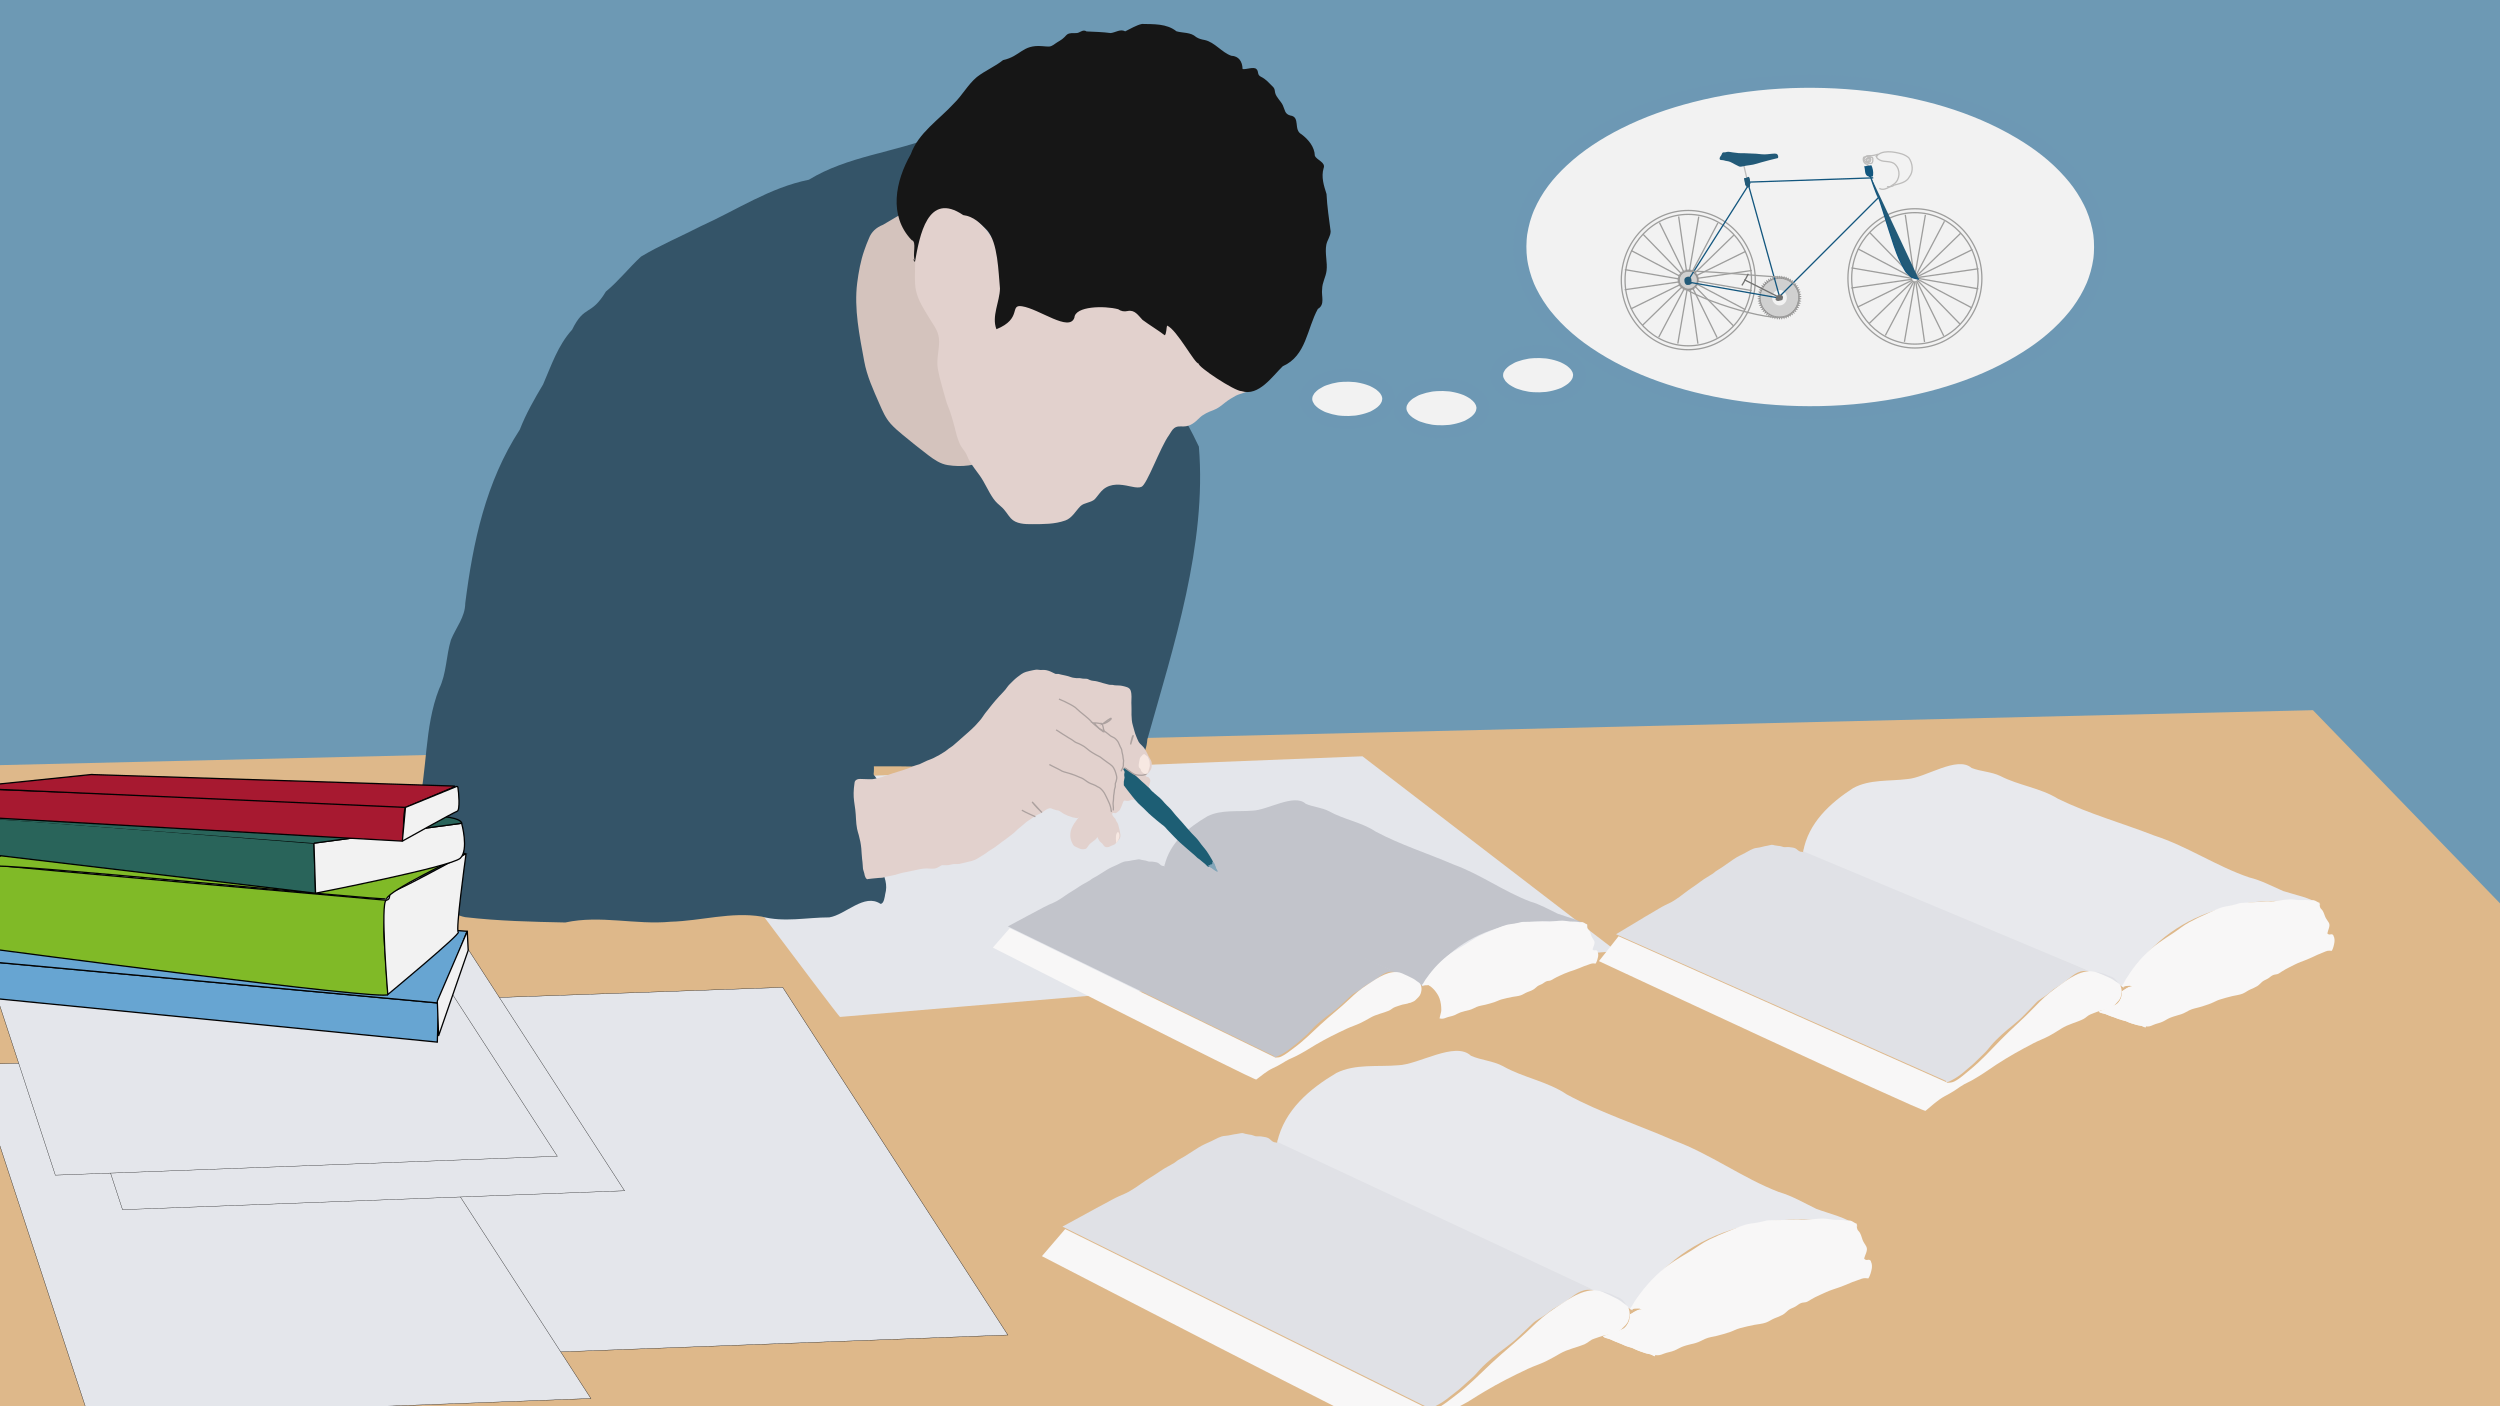 <?xml version="1.0" encoding="UTF-8"?>
<svg xmlns="http://www.w3.org/2000/svg" viewBox="0 0 1920 1080">
  <defs>
    <style>
      .cls-1 {
        fill: #80ba27;
      }

      .cls-1, .cls-2, .cls-3, .cls-4, .cls-5, .cls-6, .cls-7, .cls-8, .cls-9, .cls-10, .cls-11, .cls-12 {
        stroke-miterlimit: 10;
      }

      .cls-1, .cls-3, .cls-7, .cls-9, .cls-10, .cls-12 {
        stroke: #010101;
      }

      .cls-2 {
        stroke: #12567e;
      }

      .cls-2, .cls-13 {
        fill: #225a78;
      }

      .cls-14 {
        fill: #7e8386;
      }

      .cls-15 {
        fill: #e8e9ed;
      }

      .cls-16 {
        fill: #e0e1e6;
      }

      .cls-17 {
        fill: #82a5b8;
      }

      .cls-3, .cls-18 {
        fill: #f2f2f2;
      }

      .cls-19 {
        fill: #d0d0d0;
      }

      .cls-20 {
        fill: #e2d1cd;
      }

      .cls-4 {
        stroke: #bdbcbb;
      }

      .cls-4, .cls-5, .cls-6, .cls-8, .cls-11 {
        fill: none;
      }

      .cls-21 {
        fill: #f7e8e2;
      }

      .cls-22 {
        fill: #70706f;
      }

      .cls-5 {
        stroke: #929191;
      }

      .cls-6 {
        stroke: #9d9d9c;
      }

      .cls-7 {
        fill: #29645a;
      }

      .cls-8 {
        stroke: #70706f;
      }

      .cls-23 {
        fill: #c2c4cb;
      }

      .cls-24 {
        fill: #6d98b4;
      }

      .cls-9 {
        fill: #67a5d2;
      }

      .cls-10 {
        stroke-width: .25px;
      }

      .cls-10, .cls-25 {
        fill: #e4e6eb;
      }

      .cls-26 {
        fill: #6d99b4;
      }

      .cls-11 {
        stroke: #aca19f;
      }

      .cls-27 {
        fill: #d4c3bd;
      }

      .cls-12 {
        fill: #a71930;
      }

      .cls-28 {
        fill: #1d5e74;
      }

      .cls-29 {
        fill: #deb88a;
      }

      .cls-30 {
        fill: #345468;
      }

      .cls-31 {
        fill: #12567e;
      }

      .cls-32 {
        fill: #f8f7f7;
      }

      .cls-33 {
        fill: #161616;
      }
    </style>
  </defs>
  <g id="Ebene_15">
    <rect class="cls-26" x="-63.03" y="-30.02" width="2038.74" height="1277.33"></rect>
  </g>
  <g id="Lernen_am_Schreibtisch">
    <g id="Ebene_9">
      <path class="cls-29" d="M306.7,1272.1c212.3-6.88,424.61-13.67,636.9-20.65,215.6-7.09,431.18-14.37,646.72-22.12,216.33-7.78,432.62-16.02,648.85-25.05,56.1-2.34,112.2-4.74,168.3-7.19l-631.13-651.67-2093.07,49.73L19.63,1281.49c95.69-3.17,191.38-6.29,287.07-9.39Z"></path>
      <polygon class="cls-10" points="299.76 769.02 388.49 1039.81 774.03 1025.28 601.15 758.31 299.76 769.02"></polygon>
      <polygon class="cls-10" points="-20.46 817.77 68.28 1088.56 453.81 1074.03 280.93 807.06 -20.46 817.77"></polygon>
      <polygon class="cls-10" points="5.37 658.24 94.1 929.03 479.64 914.5 306.76 647.53 5.37 658.24"></polygon>
      <polygon class="cls-10" points="-46.24 631.73 42.5 902.52 428.03 887.99 255.15 621.02 -46.24 631.73"></polygon>
      <path class="cls-25" d="M645.11,781.01l596.14-50.62-194.87-149.56-536.11,21.22s133.66,178.82,134.84,178.97Z"></path>
      <g id="Ebene_13">
        <line class="cls-14" x1="801.84" y1="584.1" x2="955.73" y2="754.57"></line>
      </g>
    </g>
    <g id="Ebene_10">
      <g id="Buch_vorne">
        <path class="cls-32" d="M1252.19,1009.33c1.12-.62,5.21-3.51,7.26-3.52.67,0,1.42.19,2.08.32,1.38.26,2.45.77,3.59,1.65,3.67,2.85,5.18,7.13,6.23,11.52,1.12,4.67,3.03,9.08,2.65,14.01-.1,1.26-.44,2.64-1.04,3.77-.37.71-.99,1.29-1.31,2.02-.36.82-.31,1.78-.82,2.53-1.1-.42-2.07-1.11-3.17-1.48-1.54-.51-3.08-.55-4.62-1.16-1.46-.57-2.95-1.03-4.43-1.54-1.73-.59-3.29-1.53-4.99-2.17-1.94-.74-3.93-1.11-5.86-1.98-2.23-1-4.31-1.89-6.59-2.72-2.02-.73-3.74-1.87-5.83-2.45-1.46-.41-3.28-.69-4.28-1.93,2.19-.64,4.2-1.33,6.32-2.21,2.93-1.23,6.35-1.85,9.13-3.37,2.28-1.25,4.25-4.44,4.91-6.97.68-2.61-.1-5.45.77-4.32Z"></path>
        <path class="cls-15" d="M980.89,877.18c5.49-24.68,25.11-41.08,45.53-53.17,14.58-7.17,31.55-4.51,47.23-5.88,15.68-.36,43.99-18.77,56.02-7.32,7.72,3.43,16.85,3.88,24.56,7.97,15.71,8.93,34.1,11.63,49.14,21.79,26.15,14.17,54.82,23.34,82.05,35.27,28.18,10.37,52.68,28.82,80.65,39.6,10.33,2.98,19.38,8.4,28.93,13,10.67,3.96,22.76,6.41,31.85,13.35-65.04-14.96-138.42,1.33-173.34,64.6.2.02.28-.05.24-.22-.16-.02-.31.02-.44.11-11.52-10.35-275.31-121.94-272.41-129.1Z"></path>
        <path class="cls-16" d="M815.96,942.05c6.81-3.87,13.8-7.36,20.6-11.24,3.71-2.12,7.45-4.07,11.23-6.06,3.89-2.05,7.78-4.37,11.8-6.15,2.55-1.13,5.17-2.12,7.59-3.51,3.31-1.9,6.42-3.99,9.52-6.23,4.67-3.38,9.71-6.11,14.43-9.46,3.44-2.44,7.41-4.24,10.99-6.49.92-.58,1.67-1.33,2.56-1.9,1.56-1.02,3.31-1.78,4.89-2.79,3.58-2.3,7.14-4.57,10.74-6.83,3.29-2.06,6.61-3.42,10.12-5.03,3.25-1.49,6.77-3.83,10.36-4.01,3.16-.16,6.17-1.22,9.27-1.51,1.26-.12,2.66-.62,3.91-.64.81-.02,1.69.38,2.46.57,1.6.4,3.2.58,4.82.87,1.03.18,1.91.77,2.92.97,1.59.31,3.25-.09,4.86.24,1.62.33,3.6.44,5.09,1.24,1.58.85,2.56,2.49,4.3,3.09.88.3,2.43.19,3.01.82-.65-.4-.16-2.03.03-2.89.24.58.24,1.64-.55,1.83,0,0,269.99,126,268.94,126.27-2.84-3.88-3.94-5.98-8.23-7.34-1.11-.35-1.93-.83-2.93-1.41-1.19-.69-2.32-1.05-3.63-1.34-1.53-.33-2.9-1.07-4.48-1.3-3.73-.55-7.52-1.44-11.32-1.26-7.15.33-12.88,6.44-18.61,10.08-2.24,1.42-4.56,2.7-6.85,4.04-2.36,1.39-4.36,3.22-6.55,4.83-3.46,2.55-7.31,4.01-10.39,7.09-3.51,3.51-7.21,6.81-10.79,10.26-6.08,5.87-13.45,10.44-19.88,15.93-3.4,2.9-6.73,5.83-9.76,9.15-2.05,2.26-3.93,4.62-6.27,6.57-3.26,2.72-6.23,5.77-9.48,8.49-2.18,1.82-4.49,3.45-6.69,5.24-3.9,3.19-7.78,5.91-12.38,8-.46.21-6.25,3.31-5.15.65"></path>
        <path class="cls-32" d="M800.2,964.74s274.45,142.02,277.34,141.22c5.56-4.22,11.04-9.05,17.38-12.1,3.45-1.66,7.03-3.43,10.25-5.5,2.29-1.47,4.64-2.92,7.06-4.16,2.41-1.24,4.99-2.08,7.38-3.43,3.15-1.77,6.37-3.3,9.43-5.26,3.84-2.46,7.75-4.84,11.67-7.17,10.59-6.31,21.54-11.82,32.68-17.06,4.45-2.09,9.14-3.54,13.57-5.67,3.78-1.82,7.51-3.97,11.15-6.08,6.02-3.49,12.86-4.55,19.17-7.33,2.48-1.09,4.11-3.12,6.71-3.96,2.47-.8,4.87-1.76,7.37-2.46,2.33-.66,5.06-.69,7.17-1.78.84.07,1.39-.2,2.12-.52,1.79-.79,3.48-1.3,4.76-2.74,2.05-2.31,4.21-3.57,5.24-6.66.75-2.25,1.23-4.69.76-7.03-.18-.92-.42-1.88-.8-2.73-.84-1.85-2.59-2.59-4.12-3.78-1.27-.99-2.53-1.95-3.95-2.7-3.77-1.99-7.66-3.84-11.57-5.57-5.97-2.64-12.87-1.05-18.52,1.42-6.52,2.85-11.99,6.85-17.9,10.74-6.88,4.52-12.86,9.63-18.76,15.39-9.75,9.54-20.6,17.92-30.52,27.28-9.05,8.53-17.84,17.52-27.81,24.94-4.41,3.28-8.76,7.12-13.76,9.43-2.18,1.01-4.14,1-6.46,1v-.27l-279.18-138.28-17.86,20.82Z"></path>
        <path class="cls-32" d="M1252.19,1005.59c2.33-.51,4.68-.71,7.05-.61.12.22.29.41.49.55.76.35,1.19.59,1.84,1.18,1.29,1.17,2.38,2.01,3.49,3.37,2.22,2.71,4.32,5.72,5.48,9.12,1.32,3.87,1.84,8.06,1.86,12.15,0,2.12-.65,3.67-1.06,5.7-.23,1.11-.43,2.35-.8,3.45,2.74.76,4.51.28,7.04-.78,2.79-1.17,5.93-1.41,8.68-2.64,2.16-.96,4.15-2.22,6.38-3.03,3.16-1.15,6.44-1.73,9.66-2.63,2.59-.73,4.73-2.03,7.17-3.13,2.92-1.31,6.22-1.65,9.29-2.42,3.21-.81,6.57-1.75,9.71-2.8,2.55-.86,4.94-2.24,7.54-2.94,3.63-.97,7.57-1.92,11.27-2.63,3.03-.58,6.06-.71,9-1.77,2.41-.87,4.46-2.48,6.87-3.39,2.02-.76,3.97-1.51,5.88-2.54,1.77-.95,2.99-2.47,4.51-3.64,1.67-1.29,3.76-1.73,5.51-2.83,1.39-.86,2.63-1.99,4.17-2.58,1.3-.5,2.47-.35,3.74-.68,1.3-.34,2.72-1.35,3.83-2.02,2.26-1.38,4.48-2.44,6.91-3.53,3.21-1.44,6.38-3,9.72-4.11,3.58-1.19,7.08-2.31,10.55-3.82,2.93-1.28,5.72-2.45,8.75-3.42,2.1-.67,3.78-1.68,6-1.55.73.04,1.45.22,2.19.19,1.29-1.9,2.16-5.13,2.58-7.36.28-1.49.27-3.89-.51-5.23-.11-1.14-.81-1.72-2.11-1.74-1.31.43-2.38.16-3.2-.81.53-2.76,3.09-6.4,1.73-9.15-.9-1.83-2.17-3.25-2.93-5.24-1-2.61-1.24-4.96-3.21-6.96-1.47-1.5-1.22-3.51-1.23-5.44-1.79-.51-3.2-2.05-4.94-2.44-.86-.19-1.91.1-2.81.04-.94-.06-1.75-.28-2.71-.41-2.46-.35-4.97-.05-7.45-.3-2.67-.27-5.35-.86-8.03-.93-2.3-.06-4.64.26-6.93.43-2.26.17-4.56.51-6.82.64-2.46.15-4.93-.33-7.42-.18-2.7.16-5.35.21-8.06.21-4.12,0-8.22.17-12.33.24-1.82.03-3.38.6-5.16,1.02-2.76.66-5.6,1.09-8.41,1.44-5.98.74-11.35,3.53-16.91,5.69-5.16,2.01-10.45,4.29-15.44,6.71-5.25,2.54-9.98,6.27-14.99,9.25-3.97,2.37-8,4.77-11.88,7.28-9.97,6.46-18.88,15.27-26.02,24.84-1.42,1.9-2.86,3.85-4.17,5.82-1.13,1.69-1.91,3.79-3.37,5.25-.18,0-.35,0,0,1.07Z"></path>
        <path class="cls-32" d="M1252.19,1009.33c1.12-.62,5.21-3.51,7.26-3.52.67,0,1.42.19,2.08.32,1.38.26,2.45.77,3.59,1.65,3.67,2.85,5.18,7.13,6.23,11.52,1.12,4.67,3.03,9.08,2.65,14.01-.1,1.26-.44,2.64-1.04,3.77-.37.71-.99,1.29-1.31,2.02-.36.82-.31,1.78-.82,2.53-1.1-.42-2.07-1.11-3.17-1.48-1.54-.51-3.08-.55-4.62-1.16-1.46-.57-2.95-1.03-4.43-1.54-1.73-.59-3.29-1.53-4.99-2.17-1.94-.74-3.93-1.11-5.86-1.98-2.23-1-4.31-1.89-6.59-2.72-2.02-.73-3.74-1.87-5.83-2.45-1.46-.41-3.28-.69-4.28-1.93,2.19-.64,4.2-1.33,6.32-2.21,2.93-1.23,6.35-1.85,9.13-3.37,2.28-1.25,4.25-4.44,4.91-6.97.68-2.61-.1-5.45.77-4.32Z"></path>
      </g>
      <g id="Buch_vorne_Kopie">
        <path class="cls-32" d="M1629.96,761.18c.97-.59,4.49-3.3,6.3-3.38.6-.03,1.26.12,1.85.2,1.23.18,2.2.59,3.24,1.33,3.36,2.39,4.85,6.13,5.94,9.98,1.16,4.09,3.02,7.94,2.85,12.31-.04,1.12-.3,2.35-.78,3.37-.3.64-.83,1.17-1.08,1.84-.29.74-.21,1.59-.63,2.27-.99-.33-1.87-.91-2.86-1.2-1.39-.4-2.74-.38-4.13-.86-1.31-.45-2.65-.8-3.98-1.2-1.55-.46-2.97-1.23-4.5-1.74-1.74-.58-3.52-.84-5.26-1.54-2.01-.81-3.88-1.51-5.94-2.17-1.82-.58-3.38-1.52-5.26-1.96-1.31-.31-2.93-.49-3.86-1.55,1.92-.64,3.68-1.33,5.51-2.19,2.55-1.2,5.56-1.87,7.97-3.32,1.97-1.19,3.6-4.09,4.09-6.35.51-2.34-.29-4.82.52-3.86Z"></path>
        <path class="cls-15" d="M1384.84,654.01c3.96-22.06,20.74-37.3,38.39-48.76,12.66-6.88,27.78-5.14,41.62-6.93,13.87-.89,38.28-18.23,49.35-8.52,6.97,2.75,15.07,2.83,22.04,6.16,14.24,7.34,30.63,9.06,44.32,17.51,23.68,11.6,49.4,18.68,73.96,28.25,25.33,8.16,47.71,23.61,72.88,32.14,9.26,2.26,17.47,6.73,26.1,10.47,9.59,3.12,20.39,4.85,28.69,10.66-58.16-10.88-122.56,6.21-151.18,63.53.18.01.25-.05.2-.2-.14-.01-.27.03-.39.11-10.58-8.75-248.3-97.99-245.99-104.44Z"></path>
        <path class="cls-16" d="M1241.11,717.48c5.89-3.68,11.95-7.02,17.84-10.71,3.21-2.01,6.45-3.88,9.73-5.77,3.38-1.95,6.74-4.15,10.23-5.88,2.22-1.1,4.5-2.07,6.6-3.39,2.86-1.8,5.55-3.77,8.21-5.86,4.01-3.16,8.37-5.76,12.43-8.91,2.96-2.29,6.41-4.03,9.5-6.15.79-.55,1.43-1.24,2.2-1.78,1.34-.96,2.87-1.69,4.23-2.65,3.09-2.17,6.16-4.31,9.27-6.44,2.84-1.95,5.73-3.27,8.78-4.82,2.83-1.44,5.86-3.64,9.03-3.93,2.8-.26,5.42-1.3,8.15-1.67,1.11-.15,2.33-.64,3.44-.71.71-.04,1.51.27,2.2.41,1.43.29,2.85.4,4.3.59.92.12,1.72.62,2.62.75,1.42.21,2.87-.2,4.31.03,1.45.23,3.21.26,4.56.91,1.43.69,2.35,2.11,3.92,2.58.79.23,2.16.08,2.7.61-.59-.33-.22-1.8-.08-2.56.23.5.27,1.44-.42,1.64,0,0,243.73,101.78,242.81,102.05-2.66-3.33-3.71-5.16-7.56-6.2-1-.27-1.74-.66-2.65-1.14-1.08-.57-2.09-.85-3.27-1.06-1.37-.24-2.61-.84-4.01-.99-3.32-.35-6.72-1-10.08-.71-6.32.55-11.18,6.17-16.11,9.6-1.93,1.34-3.94,2.55-5.92,3.83-2.04,1.31-3.74,3.01-5.63,4.52-2.97,2.38-6.33,3.82-8.94,6.66-2.98,3.24-6.14,6.29-9.18,9.48-5.17,5.42-11.54,9.73-17.03,14.83-2.91,2.7-5.75,5.41-8.31,8.46-1.74,2.07-3.31,4.23-5.31,6.05-2.78,2.53-5.31,5.34-8.09,7.86-1.86,1.69-3.85,3.22-5.73,4.89-3.34,2.97-6.68,5.52-10.68,7.54-.4.2-5.42,3.16-4.53.76"></path>
        <path class="cls-32" d="M1227.98,738.15s248.27,115.8,250.8,114.99c4.77-3.94,9.45-8.42,14.95-11.35,2.99-1.59,6.1-3.3,8.88-5.25,1.97-1.39,4-2.75,6.1-3.94,2.09-1.18,4.34-2.02,6.41-3.3,2.72-1.69,5.52-3.15,8.16-5,3.32-2.32,6.69-4.57,10.08-6.78,9.15-5.97,18.65-11.26,28.32-16.3,3.86-2.02,7.97-3.47,11.82-5.52,3.28-1.75,6.51-3.79,9.65-5.79,5.2-3.31,11.22-4.5,16.72-7.19,2.16-1.06,3.53-2.91,5.8-3.75,2.15-.8,4.25-1.73,6.44-2.45,2.04-.67,4.45-.8,6.29-1.84.74.03,1.22-.22,1.86-.53,1.55-.76,3.03-1.28,4.12-2.6,1.73-2.12,3.6-3.32,4.4-6.09.58-2.02.92-4.2.42-6.26-.2-.81-.44-1.65-.81-2.39-.81-1.61-2.39-2.2-3.79-3.2-1.16-.83-2.31-1.64-3.59-2.25-3.41-1.63-6.92-3.12-10.45-4.51-5.38-2.12-11.44-.46-16.36,1.93-5.67,2.76-10.37,6.5-15.46,10.16-5.93,4.26-11.04,9-16.05,14.32-8.29,8.8-17.6,16.62-26.04,25.27-7.71,7.89-15.16,16.17-23.73,23.1-3.78,3.06-7.5,6.63-11.84,8.86-1.9.97-3.63,1.04-5.69,1.12v-.24s-252.33-112.32-252.33-112.32l-15.06,19.09Z"></path>
        <path class="cls-32" d="M1629.82,757.87c2.05-.53,4.12-.8,6.22-.79.12.19.27.35.46.47.68.29,1.07.48,1.68.98,1.18.99,2.18,1.7,3.22,2.86,2.07,2.32,4.03,4.91,5.19,7.88,1.31,3.38,1.93,7.07,2.09,10.7.08,1.88-.44,3.27-.73,5.09-.16.99-.3,2.1-.58,3.08,2.45.57,4,.09,6.21-.95,2.43-1.14,5.2-1.46,7.59-2.65,1.88-.93,3.6-2.12,5.54-2.92,2.76-1.13,5.64-1.76,8.46-2.69,2.27-.74,4.12-1.97,6.24-3.03,2.54-1.27,5.45-1.69,8.14-2.48,2.81-.83,5.76-1.79,8.5-2.83,2.23-.85,4.29-2.16,6.57-2.87,3.18-.99,6.63-1.98,9.89-2.74,2.67-.62,5.34-.85,7.91-1.89,2.11-.86,3.86-2.36,5.96-3.25,1.76-.75,3.47-1.48,5.12-2.46,1.53-.91,2.56-2.29,3.86-3.39,1.43-1.2,3.26-1.67,4.78-2.7,1.2-.82,2.25-1.85,3.6-2.44,1.14-.49,2.17-.4,3.29-.74,1.14-.35,2.36-1.3,3.32-1.93,1.95-1.3,3.88-2.32,5.99-3.37,2.79-1.39,5.54-2.89,8.46-3.99,3.13-1.18,6.19-2.31,9.2-3.77,2.55-1.24,4.98-2.38,7.62-3.35,1.83-.67,3.29-1.63,5.26-1.59.65.01,1.29.14,1.95.09,1.07-1.73,1.73-4.62,2.01-6.61.19-1.33.1-3.46-.64-4.62-.14-1-.78-1.49-1.93-1.47-1.15.43-2.1.23-2.87-.6.37-2.46,2.5-5.78,1.2-8.17-.87-1.59-2.04-2.8-2.79-4.54-.98-2.28-1.28-4.35-3.09-6.05-1.36-1.27-1.21-3.07-1.29-4.77-1.6-.39-2.91-1.7-4.47-1.98-.77-.14-1.69.16-2.49.14-.83-.02-1.56-.18-2.42-.27-2.19-.22-4.41.13-6.61,0-2.37-.14-4.77-.56-7.14-.53-2.04.03-4.1.4-6.12.64-1.99.23-4.02.62-6.02.82-2.17.22-4.38-.11-6.58.11-2.39.24-4.73.38-7.13.48-3.65.15-7.28.45-10.91.66-1.61.09-2.97.65-4.53,1.09-2.42.68-4.92,1.17-7.4,1.58-5.27.88-9.93,3.54-14.77,5.65-4.5,1.97-9.1,4.18-13.43,6.5-4.56,2.44-8.61,5.91-12.94,8.74-3.43,2.24-6.91,4.51-10.26,6.88-8.6,6.08-16.17,14.22-22.14,22.95-1.19,1.74-2.39,3.51-3.48,5.3-.94,1.54-1.55,3.43-2.8,4.77-.16,0-.31.01.04.95Z"></path>
        <path class="cls-32" d="M1629.96,761.18c.97-.59,4.49-3.3,6.3-3.38.6-.03,1.26.12,1.85.2,1.23.18,2.2.59,3.24,1.33,3.36,2.39,4.85,6.13,5.94,9.98,1.16,4.09,3.02,7.94,2.85,12.31-.04,1.12-.3,2.35-.78,3.37-.3.64-.83,1.17-1.08,1.84-.29.74-.21,1.59-.63,2.27-.99-.33-1.87-.91-2.86-1.2-1.39-.4-2.74-.38-4.13-.86-1.31-.45-2.65-.8-3.98-1.2-1.55-.46-2.97-1.23-4.5-1.74-1.74-.58-3.52-.84-5.26-1.54-2.01-.81-3.88-1.51-5.94-2.17-1.82-.58-3.38-1.52-5.26-1.96-1.31-.31-2.93-.49-3.86-1.55,1.92-.64,3.68-1.33,5.51-2.19,2.55-1.2,5.56-1.87,7.97-3.32,1.97-1.19,3.6-4.09,4.09-6.35.51-2.34-.29-4.82.52-3.86Z"></path>
      </g>
      <path class="cls-23" d="M894.31,664.94c4-17.71,18.31-29.48,33.2-38.15,10.63-5.14,23.01-3.23,34.44-4.22,11.43-.26,32.08-13.47,40.85-5.25,5.63,2.46,12.29,2.79,17.91,5.72,11.46,6.41,24.87,8.35,35.84,15.63,19.07,10.16,39.98,16.75,59.84,25.3,20.55,7.44,38.42,20.68,58.82,28.41,7.53,2.13,14.13,6.03,21.1,9.33,7.78,2.84,16.6,4.6,23.23,9.58-47.43-10.73-100.95.95-126.42,46.35.15.02.21-.04.17-.15-.12-.01-.23.01-.32.08-8.4-7.43-200.78-87.49-198.67-92.63Z"></path>
      <path class="cls-23" d="M774.03,711.49c4.96-2.78,10.06-5.28,15.02-8.07,2.71-1.52,5.43-2.92,8.19-4.35,2.84-1.47,5.68-3.13,8.61-4.41,1.86-.81,3.77-1.52,5.54-2.52,2.41-1.36,4.69-2.86,6.94-4.47,3.4-2.42,7.08-4.38,10.52-6.79,2.51-1.75,5.41-3.04,8.02-4.66.67-.42,1.22-.95,1.87-1.37,1.14-.73,2.41-1.28,3.57-2,2.61-1.65,5.21-3.28,7.83-4.9,2.4-1.48,4.82-2.45,7.38-3.61,2.37-1.07,4.94-2.75,7.55-2.88,2.31-.11,4.5-.87,6.76-1.08.92-.08,1.94-.44,2.85-.46.59-.01,1.23.27,1.79.41,1.17.28,2.33.42,3.51.62.75.13,1.39.55,2.13.69,1.16.22,2.37-.06,3.54.17,1.18.23,2.63.31,3.71.89,1.15.61,1.86,1.79,3.13,2.21.65.22,1.77.13,2.2.59-.47-.29-.12-1.46.02-2.07.17.41.17,1.18-.4,1.31,0,0,196.9,90.41,196.14,90.6-2.07-2.78-2.87-4.29-6-5.27-.81-.25-1.41-.59-2.14-1.01-.87-.5-1.69-.76-2.65-.96-1.12-.24-2.12-.77-3.26-.93-2.72-.39-5.49-1.03-8.26-.91-5.21.23-9.4,4.62-13.57,7.23-1.63,1.02-3.33,1.93-4.99,2.9-1.72.99-3.18,2.31-4.78,3.47-2.52,1.83-5.33,2.88-7.58,5.09-2.56,2.52-5.26,4.89-7.87,7.36-4.43,4.21-9.81,7.49-14.5,11.43-2.48,2.08-4.91,4.18-7.11,6.57-1.5,1.62-2.87,3.31-4.57,4.71-2.37,1.95-4.54,4.14-6.91,6.09-1.59,1.3-3.28,2.48-4.88,3.76-2.85,2.29-5.68,4.24-9.03,5.74-.34.15-4.56,2.38-3.75.47"></path>
      <g id="Ebene_11">
        <path class="cls-32" d="M762.54,727.77s200.16,101.9,202.27,101.32c4.06-3.03,8.05-6.5,12.67-8.68,2.51-1.19,5.13-2.46,7.48-3.95,1.67-1.05,3.38-2.09,5.15-2.98,1.76-.89,3.64-1.49,5.38-2.46,2.3-1.27,4.65-2.36,6.88-3.77,2.8-1.77,5.65-3.47,8.51-5.15,7.72-4.52,15.71-8.48,23.83-12.24,3.24-1.5,6.66-2.54,9.9-4.07,2.76-1.31,5.48-2.85,8.13-4.36,4.39-2.51,9.38-3.27,13.98-5.26,1.81-.78,3-2.24,4.9-2.84,1.8-.57,3.55-1.26,5.37-1.77,1.7-.47,3.69-.5,5.23-1.28.61.05,1.01-.14,1.54-.37,1.3-.56,2.54-.93,3.47-1.97,1.49-1.66,3.07-2.56,3.82-4.78.55-1.61.9-3.37.56-5.05-.13-.66-.3-1.35-.59-1.96-.61-1.33-1.89-1.86-3.01-2.71-.92-.71-1.84-1.4-2.88-1.94-2.75-1.43-5.58-2.76-8.44-4-4.35-1.89-9.38-.76-13.51,1.02-4.75,2.04-8.74,4.91-13.05,7.71-5.02,3.25-9.38,6.91-13.68,11.04-7.11,6.84-15.02,12.86-22.26,19.57-6.6,6.12-13.01,12.57-20.29,17.89-3.21,2.35-6.39,5.11-10.04,6.77-1.59.72-3.02.72-4.71.72v-.19l-203.61-99.22-13.02,14.94Z"></path>
        <path class="cls-32" d="M1092.17,757.07c1.7-.36,3.42-.51,5.14-.44.09.16.21.29.36.4.55.25.87.42,1.35.85.94.84,1.73,1.44,2.55,2.42,1.62,1.94,3.15,4.11,4,6.55.96,2.77,1.35,5.78,1.35,8.72,0,1.52-.47,2.63-.78,4.09-.16.8-.32,1.69-.58,2.47,2,.54,3.29.2,5.13-.56,2.04-.84,4.32-1.01,6.33-1.89,1.57-.69,3.03-1.59,4.66-2.18,2.31-.82,4.7-1.24,7.05-1.89,1.89-.52,3.45-1.46,5.23-2.24,2.13-.94,4.54-1.18,6.78-1.74,2.34-.58,4.79-1.25,7.08-2.01,1.86-.62,3.6-1.61,5.5-2.11,2.65-.7,5.52-1.38,8.22-1.88,2.21-.41,4.42-.51,6.56-1.27,1.76-.62,3.25-1.78,5.01-2.43,1.47-.55,2.9-1.08,4.29-1.82,1.29-.68,2.18-1.77,3.29-2.61,1.22-.93,2.74-1.24,4.02-2.03,1.01-.62,1.91-1.43,3.04-1.85.95-.36,1.8-.25,2.73-.49.95-.25,1.99-.97,2.79-1.45,1.65-.99,3.27-1.75,5.04-2.53,2.34-1.03,4.65-2.15,7.09-2.95,2.61-.85,5.17-1.66,7.69-2.74,2.13-.91,4.17-1.76,6.38-2.45,1.53-.48,2.76-1.21,4.38-1.11.53.03,1.06.16,1.6.14.94-1.36,1.58-3.68,1.88-5.28.2-1.07.2-2.79-.37-3.75-.08-.82-.59-1.23-1.54-1.25-.96.31-1.74.12-2.34-.58.39-1.98,2.25-4.59,1.26-6.57-.66-1.32-1.58-2.33-2.14-3.76-.73-1.88-.9-3.56-2.34-4.99-1.07-1.07-.89-2.52-.9-3.9-1.31-.37-2.33-1.47-3.61-1.75-.62-.14-1.39.07-2.05.03-.68-.04-1.28-.2-1.98-.3-1.79-.25-3.63-.04-5.43-.22-1.95-.19-3.9-.61-5.85-.66-1.68-.04-3.39.19-5.05.31-1.65.12-3.32.36-4.98.46-1.79.1-3.59-.24-5.41-.13-1.97.12-3.9.15-5.88.15-3,0-6,.13-8.99.17-1.33.02-2.46.43-3.76.73-2.02.47-4.08.78-6.14,1.03-4.36.53-8.28,2.53-12.33,4.08-3.76,1.44-7.62,3.08-11.26,4.81-3.83,1.82-7.28,4.5-10.93,6.64-2.9,1.7-5.83,3.42-8.67,5.22-7.27,4.63-13.77,10.96-18.97,17.82-1.03,1.37-2.08,2.76-3.04,4.17-.83,1.21-1.39,2.72-2.46,3.77-.13,0-.26,0,0,.77Z"></path>
      </g>
    </g>
    <g id="Ebene_3">
      <path class="cls-30" d="M682.41,213.69c3.09-13.61,7.76-28.41,9.11-42.57.4-4.16.7-9.88-.48-13.92-2.56-8.79-11.76-10.2-18.59-4.64-7.51,6.12-13.93,13.42-21.37,19.6-4.65,3.86-9.29,7.29-13.27,11.9-6.01,6.96-11.03,15.34-15.86,23.17-6.16,9.97-11.43,20.55-16.64,31.04-2.37,4.77-5.18,9.55-6.85,14.63-2.34,7.13-2.15,14.86-4.02,22.1-1.52,5.9-6.06,11.96-9.96,16.59-5.63,6.67-11.4,13.96-16.49,21.04-3.86,5.36-7.69,10.59-11.74,15.83-9.61,12.41-14.86,25.66-21.18,39.74-3.24,7.22-6.66,14.34-9.8,21.61-3.74,8.65-6.22,17.91-10.14,26.44-4.33,9.41-9.85,17.8-17.1,25.17-5.44,5.53-11.52,10.27-16.54,16.24-6.08,7.23-11.47,15.2-16.66,23.05-8.59,13-15.46,25.89-22.19,39.85-5.1,10.58-9.75,21.89-12.87,33.24-1.68,6.13-2.59,13.2-.67,19.38,1.78,5.73,3.98,12.91,7.32,17.93,1.89,2.84,2.17,2.04,3.71,3.8,1.44,1.65,1.86,4.28,3.36,5.71,1.73,1.65,3.4,1.35,5.95,1.63,4.88.53,3.72.76,6.52-1.92,2.32-2.23,2.24-1.85,6.09-1.03,4.15.89,7.21,3.33,11.06,4.99,4.39,1.89,7.42,2.35,11.7.33,5.96-2.82,11.86-5.42,15.69-10.83,2.1-2.97,3.47-3.19,6.42-4.3,2.77-1.04.94,1.13,3.92-3.36,1.78-2.69,3.6-5.39,5.28-8.15,5.1-8.37,9.31-17.27,14.34-25.71,3.7-6.21,6.17-13.02,9.83-19.23,9.45-16.03,22.35-29.54,32.84-44.76,5.81-8.42,9.28-18.52,13.04-28.01,2.2-5.55,4.65-10.95,7.17-16.36,3.86-8.28,6.04-17.08,10.5-25.08,4.4-7.89,9.23-14.99,12.98-23.35,6.7-14.94,10.17-31.05,15.63-46.42,2.17-6.1,5.47-11.66,8.24-17.49,4.08-8.6,7.84-17.31,11.24-26.2,4.37-11.43,8.08-22.6,13.46-33.59,4.16-8.51,6.37-15.99,7.09-25.51.74-9.79,5.84-18.55,6.97-28.36.2-1.72.63-3.43.98-5.14,1.14-5.47.98-11.21,1.97.93Z"></path>
      <path class="cls-30" d="M825.13,441.4c-1.71-3.78-4.13-6.97-7.27-9.57-1.19-.18-2.38-.39-3.56-.63-2.82-.52-5.62-.83-8.5-.89-7.17-.14-11.84,2.83-15.44,8.82-2.78,4.62-5.12,9.48-7.96,14.08-4.57,7.39-6.97,15.32-9.83,23.47-2.52,7.19-4.13,14.29-6.22,21.6-.99,4-2.42,7.82-4.3,11.46-1.09,1.96-2.09,3.97-3.01,6.01-1.57,3.92-2.41,8.05-4.14,11.93-1.63,3.65-4.25,6.88-5.15,10.82-1.36,5.95-2.37,11.89-3.87,17.8-1.55,6.12-2.15,14.89.93,20.76,1.81,3.44,6.19,5.78,9.74,6.82,1.43.42,2.45-.25,3.52,1.19.76,1.02.96,2.5,2.23,3.05,1.34.58,3.45.03,4.71-.41,4.5-1.58,8.23-4.74,11.71-7.88,3.79-3.85,7.6-7.67,11.43-11.47,3.6-3.48,6.67-7.38,9.2-11.7,2.08-3.46,3.45-6.78,5.05-10.4,3.24-7.34,6.94-14.31,9.15-22.09,1.84-6.47,3.45-12.98,5.31-19.45,2.24-6.86,3.87-13.87,4.87-21.02.3-3.73.47-7.47.51-11.22.15-7.1.68-14.2.66-21.3,0-2.83.05-6.34-.79-9.08-.37-1.19-.97-2.23-1.31-3.43-.41-1.42-.7-2.9-1.46-4.19-1.7-2.89-4.72-4.53,3.79,6.89Z"></path>
      <path class="cls-30" d="M670.31,600.93c.49-5.13,1.64-11.58.14-16.88-.47-1.67-1.73-2.83-3.18-3.71-2.43-1.47-5.31-1.94-7.99-2.73-10.43-3.08-20.91-6.81-31.89-7.37-13.49-.69-26.62,2.68-40.06,2.7-2.54-.02-5.09.03-7.63.14-3.16.39-6.34.66-9.52.79-5.52-.15-11.38-1.87-16.81-2.67-7.51-1.09-15.22-2.18-22.82-1.54-1.58.06-3.14.27-4.68.63-1.48.78-2.94,1.59-4.4,2.42-3.67,1.82-7.61,2.51-11.29,4.21-2.05,1.2-4.12,2.38-6.19,3.55-1.54.61-3.04,1.28-4.51,2.03-7.67,3.76-7.64,15.65-3.2,21.97,3.58,5.09,10.24,6.87,15.91,8.48,5.59,1.25,11.24,2.19,16.93,2.82,4.17.91,8.31,1.95,12.41,3.13,4.48.83,9.19,1.54,13.73,1.79,5.15.29,10.25-.59,15.39-.66,2.56.18,5.13.16,7.69-.06,6.17-.91,12.32-1.98,18.44-3.19,3.24-.72,6.49-1.45,9.73-2.17,4.31-1.22,8.5-2.77,12.57-4.63,3.34-1.14,6.62-1.26,10.06-1.7,2.83-.5,5.66-1.05,8.47-1.65,3.07-.51,6.15-.94,9.25-1.29,5.27-.87,10.76-3.57,16.05-1.81,1.73.57,3.07.89,4.5-.39,2.4-2.17,1.67-5.52,2.9-2.18Z"></path>
      <path class="cls-30" d="M718.45,104.45c-32.03,12.82-67.52,15.41-97.23,33.58-30.1,6.05-55.4,23.29-82.98,35.68-15.23,7.85-31.25,14.56-45.94,23.36-9.26,8.56-17.12,18.71-26.98,26.83-11.67,19.39-16.25,9.6-25.95,29.32-11,12.17-15.85,27.27-22.28,42.02-6.68,11.23-13.15,22.46-17.88,34.7-26.13,40.15-35.94,86.39-41.9,133.37-.08,10.62-7.16,18.66-10.99,28.14-3.8,12.36-3.29,25.7-9.08,37.6-11.73,29.95-8.69,63.07-16.68,94.02-3.28,21.64-7.39,45.1,9.98,62.25,7.42,7.98,15.56,16.91,26.72,19.06,25.29,2.96,51.47,3.57,76.88,4.09,27.13-5.87,53.85,1.99,80.96-.58,23.42-.64,46.4-7.81,69.84-3.96,17.2,4.63,34.62.62,52,.62,12.61-2.06,26.82-18.75,39.27-10.4,2.65.1,3.29-5.49,3.6-7.35,2.05-7.14-.18-13.74-3.73-19.87-1.37-9.52,2.99-19.26,1.1-28.98-.42-7.33-2.59-14.51-2.61-21.79-.01-5.96,1.39-12.16-1.13-17.88-7.4-12.31-26.59-14.43-39.49-11.44-8.51,3.8-17.07,7.5-26.63,7.6-21.8,5.53-42.95-4.11-64.5,1.65-16.2,2.26-31.84,1.7-47.02-4.54-10.93-1.87-22.96.69-33.8-1.33,40.76-24.83,34.78-44.02,49.62-59.69,7.74-8.37,17.73-40.8,26.51-48.33,2.55-1.15,4.8-5.1,4.61-7.9,3.47-7.82,13.85-22.14,18.37-29.52,12.69-23.84,8.58-44.48,26.15-66.4,18.2-26.14,23.65-52.5,34.83-82.16,20.07-42.16,38.61-87.62,63.97-126.58.76-2.32,2.78-11.41,6.29-10.01,4.57,1.82.66,18.18.02,21.61-1.26,19.6-4.26,39.14-4.85,58.78,0,14.45,4.9,27.9,5.85,42.21.19,29.33,25.4,54.65,55.22,51.88,10.48-5.37,19.49,10.72,27.57-1.29,14.49-9.84,34.48-9.66,48.83-20.28,12-15.1,32.87-21.85,42.17-39.7,3.82-14.76,8.67-9.76,14.59.91,13.27,22.9,27.7,45.27,38.99,69.27,6.18,75.13-19.33,152.89-39.6,224.88-1.65,24.43-26.15,26.03-45.72,26.2-7.12-1.05-69.41.06-74.95-4.13-5.82-24.65,40.18-73.57,40.18-109.51-.07-12.42,13.46-28.95,11.2-39.47-11.37,20.71-16.49,63.52-26.97,85.4-12.99,25.04-24.57,28.69-22.35,55.98-4.05,10.61-25.76,6.9-35.89,7.72-31.53-3.16-62.02.13-93.37-3.23-15.35,1.03-30.07,5.42-45.49,2.65-18.11,1.02-38.57,5.21-56.67,2.3-7.14-1.23-9.41-7.04-16.76-6.96-7.96.09-15.57-.66-23.3-2.8-16.28-6.3,1.65,4.77,27.71,1.29-.88-1.25-8.25-.76-10.25-1.12.22-.44-8.82-4.85-8.6-5.28"></path>
      <path class="cls-30" d="M595.14,433.22c-9.51-.36-19.02-.63-28.52-1.15-3.5-.19-5.5-.29-8.56-1.61-3.81-1.65-7.62-3.97-10.95-6.45-13.57-10.09-14.92-31.25-13.86-46.87,1.21-17.85,8.62-34.02,14.79-50.64,5.03-13.56,11.5-26.58,16.91-39.99,6.79-16.82,12.45-35.39,23.16-50.25,5.8-8.05,13.38-15.1,20.83-21.55,7.05-6.11,15.13-11.16,21.95-17.5,6.97-6.47,14.3-14.66,17.52-23.73,2.01-5.65,5.58-8.73,11.07-11.42,3.38-1.66,7.11-3.56,10.63-4.84,2.21-.81,3.43-.89,5.54.2,1.89.97,3.82,2.81,5.39,3.85,1.64,1.09,9.7-5.72,10.84-3.78,2.43,4.13-3.89,17.6-4.27,22.23-.33,4-1.6,7.13-3.19,10.73-3.35,7.57-5.7,15.66-8.47,23.5-2.9,8.18-5.71,16.27-7.96,24.66-4.33,16.08-7.63,32.51-14.48,47.8-4.13,9.21-9.34,17.44-12.75,26.97-3.42,9.57-5.71,19.39-8.53,29.13-3.81,13.16-6.8,25.98-9.84,39.22-2.08,9.02-5.75,16.57-9.06,25.16-2.78,7.19-5.19,14.3-11.01,19.57-4.89,4.43-10.18,5.05-7.17,6.76Z"></path>
    </g>
    <g id="Ebene_5">
      <g id="Ebene_8">
        <path class="cls-28" d="M859.22,583.15c4.68,4.41,9.37,8.77,13.94,13.27,1.88,1.85,3.8,3.59,5.77,5.28,1.61,1.39,3.19,3.14,4.6,4.72,1.05,1.17,2.35,2.18,3.52,3.23,1.26,1.12,2.6,2.2,3.84,3.26,1.25,1.07,2.35,2.44,3.44,3.69,1.16,1.32,2.45,2.54,3.72,3.75,1.74,1.66,3.16,3.78,4.75,5.59,1.74,1.99,3.54,3.95,5.31,5.91,2.37,2.63,4.56,5.47,7.03,8.02,2.08,2.14,4.49,4.42,6.17,6.89,1.68,2.49,3.81,4.64,5.54,7.1,1.35,1.92,2.49,3.98,3.7,5.99.64,1.06,1.45,2.52,1.14,3.83-.24,1.02-1.44,1.48-2.28,1.96-1.46.82-2.35-.56-3.36-1.59-1.11-1.13-2.45-1.93-3.6-3.01-.61-.57-1.15-1.06-1.87-1.49-1.09-.65-1.89-1.62-2.83-2.46-3.66-3.29-7.52-6.32-11.14-9.67-3.55-3.27-6.8-6.83-10.16-10.29-.58-.6-1.08-1.27-1.64-1.88-.81-.87-1.73-1.49-2.68-2.2-2.69-2-5.09-4.24-7.68-6.37-3-2.47-5.46-5.48-8.41-7.99-2.67-2.27-4.8-5.13-7.05-7.79-2.32-2.75-4.44-5.71-6.6-8.59-1.32-1.76-2.38-3.49-3.32-5.49-.82-1.74-1.77-3.29-2.4-5.14-.58-1.69-1.08-3.28-.45-5.03.28-.77.68-1.49,1.26-2.09.77-.79,1.53-.59,1.77-1.42Z"></path>
        <path class="cls-17" d="M927.96,665.14c1.17-.44,2.29-.97,3.37-1.6-.38-.3-.03-1.14,0-1.59.88.35,1.51,1.75,1.8,2.59.35,1.01.6,2.06,1.1,3,.3.55.83,1.17.95,1.79-1.3.1-3.14-1.82-4.21-2.44-.62-.36-1.21-.68-1.81-1.1-.44-.3-.87-.39-1.24-.63.28-.81,1.04-.66,1.7-.91.89-.33,1.3-1.3-1.66.88Z"></path>
        <path class="cls-17" d="M927.96,665.14c1.17-.44,2.29-.97,3.37-1.6-.38-.3-.03-1.14,0-1.59.88.35,1.51,1.75,1.8,2.59.35,1.01.6,2.06,1.1,3,.3.55.83,1.17.95,1.79-1.3.1-3.14-1.82-4.21-2.44-.62-.36-1.21-.68-1.81-1.1-.44-.3-.87-.39-1.24-.63.28-.81,1.04-.66,1.7-.91.89-.33,1.3-1.3-1.66.88Z"></path>
      </g>
      <path class="cls-27" d="M699.37,160.13c-7.07,4.17-14.15,8.34-21.22,12.51-5.38,2.12-8.98,5.59-10.8,10.41-1.39,3.06-2.59,6.38-3.69,9.55-2.7,7.78-4.27,16.45-5.32,24.6-2.56,19.87,1.8,40.7,5.36,60.15,2.14,11.65,6.95,21.96,11.67,32.77,2.42,5.53,4.61,10.77,8.69,15.34,2.74,3.07,5.75,5.62,8.91,8.24,6.54,5.43,13.18,10.75,19.95,15.89,4.47,3.39,9.32,6.74,14.96,7.61,11.22,1.74,20.8.3,31.43-4.08,10.8-4.44,17.5-12.02,20.27-23.52,2.17-9.03,2.92-18.31,1.68-27.55-1.2-8.91-4.17-17.71-6.28-26.41-4.76-19.6-13.27-37.94-20.35-56.76-2.32-6.16-4.09-11.4-7.52-16.97-3.68-5.98-8.2-11.31-12.12-17.11-3.72-5.5-6.48-11.18-12.03-15.21-3.99-2.9-9.03-4.87-13.94-5.76-1.47-.27-2.2-.51-3.7-.23-2.63,1.21-5.1,2.69-7.39,4.44-3.79,2.6-7.58,5.2,1.45-7.92Z"></path>
      <path class="cls-20" d="M762.04,247.91c2.63-6.8,7.05-15.03,7.38-21.99.11-2.3-.14-4.81-.14-7.16,0-5.98.75-12.41-.56-18.29-2.56-11.48-7.37-21.02-15.91-28.95-1.65-1.53-2.89-3.5-4.68-4.85-2.04-1.54-4.68-2.31-6.85-3.7-2.58-1.65-4.66-3.69-7.69-4.48-2.47-.65-5.19-.42-7.7-.81-6.99-1.08-9.91,3.7-13.81,8.86-4.68,6.19-6.06,13.63-7.97,20.93-1.37,5.24-1.31,10.67-1.3,16.05.02,6.35-.66,13.03.61,19.29,1.62,8,6.28,14.82,10.43,21.71,3.75,6.23,7.46,10.31,7.4,17.99-.05,7.03-2.24,13.93-.97,20.96,1.43,7.98,4.15,16.3,6.23,24.04.83,3.11,2.41,6.22,3.41,9.44,1.12,3.6,2.29,7.22,3.16,10.86,1.07,4.48,2.07,8.56,3.95,12.88,1.11,2.56,2.8,4.34,4.3,6.64,1.25,1.92,1.82,4.09,2.89,6.01,2.4,4.33,5.43,7.94,8.27,11.95,3.99,5.62,6.49,12.1,10.47,17.73,1.88,2.67,3.86,4.32,6.24,6.38,2.93,2.54,4.58,5.86,7.11,8.66,3.97,4.39,10.87,4.53,16.42,4.5,8.72-.05,17.09.11,25.47-2.84,5.1-1.8,7.8-7.18,11.58-11,2.74-2.75,8.62-2.68,11.22-5.56,2.06-2.28,4.1-5.52,6.47-7.43,5.87-4.72,13.19-3.83,20.16-2.27,2.07.46,5.49,1.18,7.56.83.47-.08.95-.22,1.43-.4,4.23-1.57,14.49-30.54,21.11-39.6,1.3-1.78,2.21-4.1,4.05-5.48,2.26-1.71,4.51-1.27,7.14-1.29,5.3-.04,8.77-3.09,12.32-6.61,2.75-2.74,7.03-4.62,10.56-5.89,3.52-1.27,6.33-3.65,9.21-5.95,2.36-1.89,5.22-3.59,7.85-5.05,3.48-1.94,9.89-2.71,12.57-5.39-.42-1.95-2.52-2.61-3.68-4.05-2.01-2.49-4.22-5.78-5.93-8.49-3.89-6.17-6.41-13.25-9.07-19.98-5.34-13.52-11.94-25.15-20.78-36.85-7.43-9.84-17.55-19.23-26.99-27.09-9.52-7.92-19.45-15.29-28.74-23.5-7.01-6.19-13.83-12.68-21.2-18.43-6.73-5.25-14.08-8.92-22.23-11.23-2.05-.58-6.91-2.97-8.75-2.54-1.86.44-2.25,1.52-3.63,3.16-4.58,5.42-10.59,8.53-14.73,14.44-4.75,6.79-6.58,13.84-7.16,21.91-.67,9.38-5.49,16.72-10.74,24.31-3.41,4.93-6,10.06-9.2,15.07-1.61,2.53-3.66,4.53-5.29,7.02-2.02,3.08-6.01,8.31-1.32,15.52Z"></path>
    </g>
    <g id="Ebene_6">
      <path class="cls-20" d="M665.73,675.2c3.08-.32,6.2-.74,9.29-.96,1.02-.07,2.07-.05,3.08-.23.71-.13,1.38-.47,2.09-.63,2.43-.55,4.92-.85,7.35-1.49,1.82-.48,3.61-1.23,5.45-1.56,2.93-.53,5.81-1.19,8.73-1.79,3.16-.65,6.56-1.57,9.8-1.58,2.04,0,4.09.36,6.13.11,1.6-.19,2.8-.96,4.14-1.74.36-.21.75-.5,1.13-.66.74-.32,1.53-.2,2.34-.2,1.09,0,2.25.12,3.32-.07,1.34-.24,2.65-.72,4.03-.79,1.56-.08,3.09.13,4.64-.22,1.38-.31,2.75-.65,4.13-.98,3.22-.77,6.66-1.34,9.48-3.16,2.38-1.54,4.96-2.92,7.21-4.61.93-.7,1.87-1.38,2.88-1.96,4.07-2.31,7.51-5.58,11.41-8.14,1.77-1.16,3.3-2.66,5.06-3.88,2.08-1.45,3.58-3.47,5.64-4.97,1.85-1.34,3.4-2.96,5.18-4.39.77-.62,1.71-1.08,2.52-1.67,1.12-.82,2.29-1.59,3.44-2.38,1.52-1.05,3.01-1.66,4.66-2.45,1.61-.77,2.92-2.03,4.46-2.91.95-.55,2.52-1.37,3.68-1.17.43.07,1.02.44,1.42.61.68.3,1.28.38,1.97.63.72.27,1.15.33,1.92.41,1,.11,1.99.88,2.81,1.41.7.45,1.27.94,2.03,1.32.57.29,1.21.51,1.75.81.87.49,1.62.86,2.62,1.03.9.15,1.63.7,2.51.89.33.07.64.05.97.1.53.08,1.05.32,1.6.36,1.23.1,1.5-.32,2.5-.7,1.56-.6,3.08-.56,3.45,1.3-.4-.16-.71-.48-1.02-.76.08.61-.02,1.22.13,1.82.24.92.85,1.68,1.38,2.44.9,1.31,1.99,2.6,3.09,3.75.96,1,2.27,1.67,3.37,2.5.59.45,1.26.91,1.58,1.54.52,1.03,1.12,1.92,1.77,2.9.61.92.95,2.02,1.62,2.91.52.7,1.39,1.1,2,1.78.86.94,1.38,2.36,2.59,2.72,2.34.69,3.78-.82,5.92-1.53,1.18-.39,1.78-.96,2.55-1.98,1.49-1.97,3.32-3.12,2.94-5.94-.2-1.52-.48-3.22-.94-4.7-.43-1.39-.6-3.27-1.37-4.5-.19-.31-.43-.54-.62-.84-.46-.73-.55-1.6-1.1-2.3-.68-.86-2.14-2.17-2.29-3.3-.11-.88.62-1.31,1.45-1.03,1.52.52,1.9-.23,3.06-1.12.61-.47,1.11-.72,1.48-1.45.25-.49.41-1,.69-1.48.59-1.02.86-2.2,1.34-3.32.28-.65.56-1.96,1.33-2.19.24-.07.98.18,1.23.21.76.08,1.66.14,2.39-.02.65-.14,1.16-.61,1.75-.79.77-.23,1.75-.02,2.56-.15,1.91-.31,3.55-1.4,5.06-2.53,1.87-1.39,3.66-3.27,4.84-5.3.73-1.26,1.1-2.67,1.52-4.05.27-.89.74-2.06.56-3.01-.15-.77-.74-1.77-1.38-2.23-.46-.33-1.22-.19-1.62-.52-1.08-.88.89-2.11,1.42-2.66.74-.77,1.48-1.76,2-2.69.8-1.43.78-3.02.73-4.61-.06-2.08-1.21-3.38-2.15-5.13-1.5-2.79-2.68-6.12-5.04-8.36-1.16-1.1-2.17-2.07-3-3.46-.73-1.24-1.11-2.64-1.71-3.94-1.26-2.74-1.72-5.64-2.63-8.5-.85-2.65-.91-5.34-1.04-8.12-.06-1.23-.04-2.44.02-3.67.08-1.85-.14-3.68-.13-5.52.03-3.05.46-6.44-.53-9.38-.87-2.61-3.84-2.96-6.19-3.56-2.01-.51-3.88-.33-5.89-.49-.65-.05-1.24-.29-1.9-.34-.86-.07-1.67.09-2.53-.12-3.04-.75-6.04-1.59-9.05-2.49-1.96-.58-4.07-.32-5.96-1.19-.86-.39-1.36-.79-2.34-.89-1.4-.14-2.7.06-4.07-.31-1.3-.35-2.59-.03-3.91-.2-1.38-.18-2.68-.25-4.01-.76-1.33-.52-2.8-.89-4.22-1.22-1.16-.27-2.35-.44-3.49-.75-.58-.16-1.2-.39-1.79-.47-.65-.08-1.34.08-2,.01-.63-.06-.68-.15-1.37-.52-1.95-1.05-4.07-1.98-6.25-2.42-1.9-.38-3.86.12-5.71-.25-1.47-.29-2.69-.02-4.18.28-1.85.38-3.76.8-5.57,1.32-2.42.69-4.7,2.55-6.65,4.04-2.21,1.7-4.08,3.74-6.07,5.68-1.22,1.2-2.03,2.66-3.11,3.95-1.5,1.8-3.26,3.51-4.86,5.24-3.82,4.14-7.25,8.56-10.72,12.98-1.38,1.76-2.47,3.86-4.01,5.48-1.25,1.32-2.35,2.76-3.63,4.05-3.27,3.32-6.83,6.34-10.33,9.41-2.31,2.02-4.58,4.14-6.97,6.07-.9.73-1.9,1.29-2.83,1.96-1.01.73-1.92,1.57-2.96,2.27-2.83,1.89-5.72,3.49-8.77,5-1.61.8-3.27,1.33-4.92,1.99-2.03.82-3.9,2.01-5.96,2.8-.88.34-1.78.53-2.67.8-1.98.58-3.86,1.57-5.79,2.31-5.39,2.04-11.01,3.33-16.39,5.37-2.6.98-5.44,1.83-8.16,2.41-1.07.23-2.14.55-3.23.6-1.26.05-2.53-.02-3.79-.02-1.87,0-3.71-.14-5.57-.17-1.42-.02-3.09.38-3.89,1.7-.26.44-.3,1.1-.38,1.54-.42,2.48-.59,4.98-.67,7.49-.14,4.33.71,8.59,1.27,12.87.64,4.87.4,9.9,1.38,14.71.33,1.65.87,3.31,1.33,4.93.92,3.28,1.58,6.69,1.91,10.08.26,2.66.27,5.35.6,8,.2,1.62.41,3.17.49,4.81.04.86.08,1.74.18,2.59.16,1.33.76,2.5,1.03,3.79.23,1.09.29,1.89.81,2.88.23.44.48.94.86,1.27.31.26.66.32.95.63,0-.17,0-.34-.67-.34Z"></path>
      <path class="cls-28" d="M871.8,614.26c1.49-.08,2.95-.38,4.34-1.03,2.32-1.08,4.1-3.08,5.89-4.86.58-.58,1.07-1.23,1.53-1.91-1.22-1.36-2.54-2.78-3.9-3.94-1.96-1.69-3.89-3.43-5.77-5.28-3.58-3.52-5.54-4.08-8.31-6.55-.92-.82-1.91-1.27-2.74-.37,0,0-.01.02-.02.02-.58.6,1.13,2.08.85,2.85-.63,1.75,0,3.94,0,3.94l-.58,3.16v2.84s4.3,5.84,6.62,8.59c.7.84,1.4,1.69,2.1,2.54Z"></path>
      <path class="cls-20" d="M829.71,626.07c-3.02,4.02-7.14,8.57-7.64,13.85-.24,2.58,0,4.54,1.1,6.92.56,1.21,1.08,2.55,2.33,3.2,1.09.57,2.34,1.14,3.47,1.62,1.29.54,2.4.67,3.79.49,1.35-.18,1.67-.57,2.45-1.63.6-.81,1.07-1.67,1.79-2.38.56-.55,1.21-1.01,1.82-1.51.86-.69,1.95-1.33,2.72-2.1,1.78-1.77,2.42-4.26,2.25-6.71-.1-1.47-.39-3.11-1.16-4.41-.67-1.13-1.79-2-2.67-2.95-1.12-1.21-3.41-3.9-10.26-4.39Z"></path>
    </g>
    <g id="Ebene_7">
      <path class="cls-11" d="M805.9,587.17c2.24,1.11,4.48,2.36,6.75,3.4.51.23.96.42,1.43.75,1,.7,2.09,1.23,3.29,1.54,2.77.71,5.46,1.59,8.16,2.54,1.24.44,2.34,1.1,3.57,1.53,1.12.39,2.1.76,3.09,1.43,1.88,1.27,3.35,2.59,5.49,3.43,1.24.49,2.47.89,3.66,1.49.57.29,1.04.69,1.61.97.58.29,1.13.44,1.65.84,1.78,1.4,3.26,3.19,4.2,5.23,1.11,2.39,2.4,4.65,3.37,7.14.44,1.11.8,2.46,1.04,3.64.14.73.11,1.8.46,2.43"></path>
      <path class="cls-11" d="M811.1,560.51c3.06,2.12,6.3,3.97,9.38,5.99.63.42,1.35.81,2.01,1.16,1.01.53,1.82,1.28,2.77,1.94,1.39.97,3.13,1.3,4.61,2.17,1.17.68,2.55,1.3,3.57,2.17,2.09,1.79,4.2,3.39,6.63,4.77,1.26.72,2.56,1.52,3.91,2.14,1.43.66,2.38,1.74,3.68,2.59,1.03.67,1.9,1.39,2.89,2.12,1.21.88,2.39,1.54,3.45,2.6,2.05,2.05,2.8,4.95,3.51,7.7.38,1.47.08,2.82-.34,4.26-.16.55-.5,1.09-.6,1.66-.14.81.09,1.66-.05,2.48-.13.73-.49,1.34-.6,2.08-.14.96-.13,1.94-.33,2.89-.3,1.42-.39,2.6-.39,4.06,0,1.55-.5,3.09-.32,4.62.18,1.55.32,2.92.15,4.49"></path>
      <path class="cls-11" d="M839.94,555.15c1.37,0,2.74.12,4.09.35.18.1.37.16.57.17.31.01.68-.14.92-.14.78.01,1,.51,1.27,1.35.26.83.53,1.87.66,2.73.11.74.65,1.67.51,2.4-.75.1-.94-.2-1.5-.7-.69-.62-1.56-.99-2.22-1.67-.58-.6-1.03-1.22-1.66-1.77-1.16-.99-1.48-2.27-2.64-2.72Z"></path>
      <path class="cls-11" d="M813.28,536.87c2.84,1.23,5.63,2.41,8.32,3.91,1.35.75,2.87,1.52,4.1,2.45,1.29.98,2.32,2.27,3.61,3.25,1.23.94,2.4,1.92,3.58,2.92,1.9,1.61,3.73,3.01,5.37,4.9,1.53,1.77,3.49,3.19,5.28,4.68,1.23,1.02,2.82,1.59,4.24,2.37,1.9,1.03,3.34,2.52,5.07,3.78.95.69,2.12.98,3.1,1.67,1.05.75,2.38,2.26,2.95,3.37.79,1.53,1.23,3.13,2.15,4.64.66,1.08.41,2.01.76,3.2.43,1.47.67,2.77.76,4.29.03.58.29,1.11.35,1.66.08.75-.18,1.59-.18,2.37,0,.51.07,1.08.02,1.59-.14,1.49-1.26,3.21-1.86,4.45"></path>
      <path class="cls-11" d="M863.58,589.52c2.04,1.45,4.07,2.98,6.2,4.32.58.36,1.18.8,1.85.99,1.6.45,3.32.57,4.97.57,1.39,0,3.02-.4,4.09-1.34"></path>
      <path class="cls-11" d="M868.27,571.75c.12-.5.95-5.56,1.9-6.8.33-.42.48-.66-1.9,6.8Z"></path>
      <path class="cls-11" d="M846.48,556.15c2.58-.61,4.8-1.82,6.64-3.64.53-1.14,1.17-2.21-6.64,3.64Z"></path>
      <path class="cls-11" d="M800.2,624.06c-2.55-2.54-5.13-5.02-7.31-7.89-.43-.57-.71-.97,7.31,7.89Z"></path>
      <path class="cls-11" d="M795.17,627.24c-3.45-1.6-7.09-3.11-10.4-5.03"></path>
      <path class="cls-21" d="M791.99,628.42c-2.54.47-5.02.61-7.54,1.01"></path>
      <path class="cls-21" d="M878.84,579.12c.93.74,1.87,1.47,2.82,2.19-.04.68.83,1.95,1.04,2.67.3,1.04.2,2.31.34,3.4.14,1.09-.27,2.1-.55,3.14-.31,1.17-.61,2.91-1.77,3.63-.89.55-1.94.17-2.68-.43-.67-.55-1.47-1.1-1.76-2.01-.16-.49-.16-.82-.46-1.26-.26-.38-.78-.6-1.01-.99-.52-.84-.24-3.11-.01-4.04.26-1.05.34-2.18.71-3.19.24-.67.76-1.07,1.2-1.59.4-.47,1-1.35,2.14-1.51Z"></path>
      <path class="cls-21" d="M857.21,647.53c-.04-1.47-.6-5.42.29-7.22.13-.25.32-.77.53-.98.75-.72,1.21.06,1.44.75.95,2.81-.89,5.79-2.27,7.44Z"></path>
    </g>
    <g id="Ebene_4">
      <path class="cls-33" d="M702.65,200.19c-2.17-4.29,1.71-14.71-2.47-15.76-18.01-18.78-12.45-45.46-.71-65.98,5.79-16.38,21.69-26.5,33.01-38.88,6.54-6.32,10.85-14.64,17.71-20.38,6.47-5.03,13.9-8.03,20.16-13.03,13.67-2.99,14.62-11.96,29.93-10.73,5.35.27,5.83,1.21,9.97-1.81,2.55-1.86,5.02-2.78,7.21-5.06,1.94-2.02,2.3-2.84,5.32-3.1.96-.08,2.69.06,3.53-.05,3.05.2,5.1-3.35,8.2-1.27,6.1.29,12.42.42,18.48,1.25,3.86-.44,7.45-3.39,11.17-1.32,3.85-1.84,8.61-4.82,12.92-5.69,9.02.22,18.98-.35,26.45,5.66,4.86,1.4,10.95.56,15.05,4.39,2.4,1.46,4,1.79,6.73,2.32,7.63,1.7,13.05,9.55,20.32,12.06,5.81.28,8.5,4.41,8.68,10.23,2.76.47,8.51-2.02,10.61-.02,2.07,1.96.3,4.26,3.37,5.86,4.16,2.02,6.36,4.9,9.62,8.08,1.3,1.67.9,2.11,1.4,4.27.82,3.56,4.32,6.25,5.91,9.63,1.7,3.62,1.38,6.65,5.69,7.83,8.09,1.12,2.14,10.96,8.66,14.46,5.21,3.91,10.02,9.59,10.23,16.44,1.39,3.42,8.62,5.03,6.71,9.68-1.94,6.73.21,13.28,2.26,19.75.45,9.64,1.94,19.14,3.16,28.64-.02,3.76-2.65,6.74-3.32,10.31-1.24,6.58,1.03,13.48.19,20-.65,4.99-3.3,8.78-3.4,14.11-.75,5.43,2.45,11.88-3.27,15.16-8.43,15.17-8.81,36.04-26.97,44.03-7.91,7.61-18.42,23.35-31.6,19.13-5.32.1-34.15-18.96-33.01-21.28-2.71.87-16.56-25.87-24.24-29.09-.5,1.56-.48,6.47-1.77,7.47-5.54-4.19-11.54-7.73-17.1-11.85-3.33-3.44-5.89-7.93-11.39-6.79-2.59.62-5.13.18-7.28-1.38-10.96-2.88-32.98-2.34-33.62,6.43-3.83,11.43-26.82-6.62-40.26-8.7-9.97-1.54.48,9.47-19.63,17.63-3.88-9.95,2.51-21.07,2.72-31.27-1.24-12.68-1.5-35.16-9.84-44.74-5.38-5.46-10.42-10.63-18.38-11.64-27.37-18.62-33.53,15.94-37.07,36.01-.49-.31-2.72-3.82-.03-1.01Z"></path>
    </g>
    <g id="Ebene_14">
      <polygon class="cls-9" points="-63.03 761.05 -60.81 733.75 336.81 770.33 335.85 800.34 -63.03 761.05"></polygon>
      <path class="cls-9" d="M-60.81,733.75c3.93-7.02,55.82-22.35,70.2-34.13,13.34-10.92,349.33,15.61,349.33,15.61l-21.92,55.1-397.61-36.58Z"></path>
      <path class="cls-3" d="M335.86,768.81l22.98-53.51s.04-.01.04,0l.7,14.53s0,0,0,0l-22.68,65.5s-.04.01-.04,0l-1-26.52s0,0,0,0Z"></path>
      <path class="cls-1" d="M-4.88,729l-4-63.72s5.15-1.49,7.76-.66c2.6.83,297.8,26.77,297.8,26.77,0,0-1.73,16.34-1.83,24.09-.1,7.75,3.02,43.04,2.97,48.32-.05,5.28-302.7-34.8-302.7-34.8Z"></path>
      <path class="cls-3" d="M357.23,655.94c.29-.16.67.05.63.34-.94,6.8-8,58.48-5.9,59.61,2.25,1.22-54.13,47.9-54.13,47.9,0,0-5.94-71.3-1.14-72.41,4.8-1.11,0-5.63,5.97-7.2,5.54-1.45,48.45-24.89,54.58-28.24Z"></path>
      <path class="cls-1" d="M-8.88,665.28c-3.32,2.45,7.57-8.01,11.48-9.07,11.8-3.22,64.34-20.61,64.34-20.61l290.23,19.9c.23.02.31.28.11.37-6.57,3.12-58.92,28.19-60.33,34.38-.44,1.91-300.98-28.55-305.83-24.97Z"></path>
      <path class="cls-7" d="M-19.09,654.88c-1.38,1.88-1.33-25.93,1.42-26.87,2.76-.94,258.79,19.53,258.79,19.53l1.23,38.46-261.44-31.11Z"></path>
      <path class="cls-3" d="M354.53,632.25l-113.41,15.28,1.23,38.46s104.48-20.35,111.17-26.9c6.68-6.55,1.01-26.84,1.01-26.84Z"></path>
      <path class="cls-7" d="M241.12,647.54l113.41-15.28s.71-3.58-13.98-5.15c-14.7-1.57-282.09-23.88-282.09-23.88l-76.13,24.78"></path>
      <path class="cls-12" d="M-30.68,626.65s338.47,19.43,339.69,19.33.35-22.91,2.39-25.9c2.04-2.99-340.15-14.01-340.31-15.05s-1.78,21.62-1.78,21.62Z"></path>
      <path class="cls-12" d="M70.07,594.85l278.9,8.85c.36.01.47.42.15.55l-37.63,15.79c-.05.02-.11.03-.17.03l-336.23-14.87c-.42-.02-.46-.54-.04-.58l94.97-9.77s.04,0,.05,0Z"></path>
      <path class="cls-3" d="M309.04,645.69l2.36-25.6,39.09-16.02c.49-.2,1.08.06,1.16.52.67,3.76,1.83,17.64-.55,18.45-2.62.89-38.24,20.79-41.8,22.78-.12.06-.27-.02-.26-.13Z"></path>
    </g>
  </g>
  <g id="Ebene_16">
    <g>
      <path class="cls-8" d="M1395.22,238.58c-1.45,2.01-4.96,8.92-4.96,8.92"></path>
      <path class="cls-22" d="M1367.47,226.68c-1.15.06-2.25.3-3.32.71-.1.24-.17.48-.23.73-.12.42-.35.95-.31,1.41.11,1.05.77,1.59,1.71,1.85,1.39.39,2.72-.23,3.42-1.46.63-1.1.97-2.65-.48-3.16-1.36-.47-2.58.14-3.14,1.47-.2.48-.44,1.21-.36,1.73.13.89.73.94,1.59.99,1.09.06,1.55-.14,2.07-1.11.36-.67,1.35-1.75.69-2.49-.9-1.01-2.7,0-1.66-.67Z"></path>
      <line class="cls-8" x1="1366.48" y1="229.37" x2="1393.38" y2="242.97"></line>
    </g>
    <g>
      <path class="cls-8" d="M1395.22,238.58c-1.45,2.01-4.96,8.92-4.96,8.92"></path>
      <path class="cls-22" d="M1367.47,226.68c-1.15.06-2.25.3-3.32.71-.1.24-.17.48-.23.73-.12.42-.35.95-.31,1.41.11,1.05.77,1.59,1.71,1.85,1.39.39,2.72-.23,3.42-1.46.63-1.1.97-2.65-.48-3.16-1.36-.47-2.58.14-3.14,1.47-.2.48-.44,1.21-.36,1.73.13.89.73.94,1.59.99,1.09.06,1.55-.14,2.07-1.11.36-.67,1.35-1.75.69-2.49-.9-1.01-2.7,0-1.66-.67Z"></path>
      <line class="cls-8" x1="1366.48" y1="229.37" x2="1393.38" y2="242.97"></line>
    </g>
    <g>
      <g>
        <ellipse class="cls-18" cx="1390.26" cy="189.66" rx="222.99" ry="127.16"></ellipse>
        <path class="cls-24" d="M1608.25,189.66c0,1.61-.05,3.23-.16,4.84-.06.87-.13,1.75-.22,2.62-.04.44-.09.87-.14,1.3-.04.38-.18,1.31-.05.4-.5,3.32-1.18,6.6-2.09,9.84-.44,1.55-.92,3.09-1.46,4.62-.29.84-.6,1.67-.92,2.49-.16.41-.32.83-.49,1.24-.11.27-.53,1.26-.18.45-1.37,3.19-2.93,6.29-4.66,9.3s-3.74,6.1-5.84,9c-1.29,1.77-1.52,2.07-2.72,3.55s-2.5,3.01-3.8,4.47c-5.26,5.88-11.07,11.25-17.23,16.17s-13.5,9.81-20.61,13.99c-7.96,4.67-16.22,8.81-24.68,12.5-18.31,7.98-37.97,13.8-57.63,17.89-44.08,9.17-90.4,10.04-134.83,2.84-38.44-6.23-76.9-18.39-109.22-40.53-6.72-4.61-12.5-9.17-18.59-14.92-2.8-2.65-5.5-5.41-8.05-8.3-1.19-1.34-2.35-2.71-3.47-4.1-.3-.38-.6-.75-.9-1.13-.96-1.21.31.41-.25-.32-.63-.82-1.24-1.65-1.85-2.49-2.09-2.9-4.03-5.91-5.79-9.01-.82-1.45-1.61-2.93-2.36-4.42-.37-.74-.73-1.48-1.07-2.23-.16-.34-.31-.68-.47-1.02-.08-.17-.81-1.87-.38-.86-1.31-3.12-2.42-6.34-3.32-9.6-.43-1.55-.81-3.11-1.13-4.68-.15-.71-.29-1.43-.42-2.15-.08-.43-.15-.86-.22-1.29-.03-.21-.3-2.06-.14-.83-.45-3.33-.65-6.71-.63-10.07,0-1.61.07-3.22.19-4.83.05-.73.11-1.46.19-2.18.04-.44.09-.87.14-1.3.03-.29.07-.58.11-.87-.08.61-.08.62,0,.03.57-3.32,1.21-6.59,2.14-9.83.45-1.55.94-3.09,1.48-4.61.25-.7.5-1.39.77-2.08.16-.41.33-.83.49-1.24.11-.28.22-.55.34-.82-.22.51-.21.5.02-.04,6.05-13.79,14.46-24.42,25.33-34.55,12.28-11.44,26.5-20.58,41.83-28.3,17.46-8.78,35.98-15.3,54.98-20.16,43.68-11.19,89.72-13.57,134.45-8.4,39.51,4.56,79.37,15.45,113.68,35.79,14.08,8.34,26.47,17.74,37.42,30.08,4.75,5.36,8.49,10.41,12.27,17.05.82,1.45,1.61,2.93,2.36,4.42.4.81.79,1.62,1.17,2.44.19.41.37.82.55,1.23.04.08.62,1.44.2.45,1.31,3.12,2.42,6.34,3.32,9.6,1.91,6.93,2.52,11.42,2.54,18.58.02,6.43,10.02,6.45,10,0-.09-31.21-18.91-58.11-42.47-77.04-30.85-24.8-69.32-39.29-107.76-47.28-45.95-9.56-93.84-10.34-140.15-2.84-39.64,6.42-79.81,19.31-112.97,42.49-25.36,17.72-47.78,42.9-51.94,74.61-4,30.46,11.05,58.74,32.7,79.19,27.71,26.19,64.48,42.01,100.98,51.48,45.03,11.69,92.69,14.35,138.84,8.93,41.46-4.87,83.25-16.13,119.24-37.81,26.82-16.15,52.34-39.74,60.75-70.93,1.82-6.76,2.76-13.81,2.78-20.81.02-6.44-9.98-6.44-10,0Z"></path>
      </g>
      <g>
        <ellipse class="cls-18" cx="1181.23" cy="288.15" rx="31.87" ry="18.17"></ellipse>
        <path class="cls-24" d="M1208.09,288.15c0,.25-.02.49-.03.74-.02.64-.38.71.07-.36-.14.34-.16.83-.26,1.19-.07.24-.15.47-.22.7-.14.46-.58.9.13-.27-.26.43-.45.91-.71,1.35-.22.38-.48.73-.72,1.09-.56.82.79-.92.12-.17-.18.2-.36.42-.54.62-.32.35-.65.68-.99,1-.21.2-.43.39-.65.58-.15.13-.3.26-.45.38-.41.33-.31.25.3-.23-.42.15-.88.64-1.26.89-.49.32-.99.63-1.5.92-1.06.61-2.28,1.4-3.47,1.73,1.27-.35.17-.08-.11.03-.34.13-.67.26-1.01.38-.58.21-1.16.4-1.74.58-1.46.45-2.95.83-4.45,1.13-.65.13-1.3.25-1.96.36-.21.03-1.56.24-.27.06-.41.06-.82.1-1.22.15-1.61.17-3.22.27-4.83.3-1.5.03-3,0-4.49-.09-.83-.05-1.66-.12-2.49-.21-.34-.04-.68-.08-1.02-.12-.38-.05-.27-.03.32.04-.27-.04-.53-.08-.8-.12-2.89-.47-5.74-1.18-8.49-2.19-.22-.08-.45-.17-.67-.25-.28-.11-1.38-.38-.11-.03-.58-.16-1.17-.53-1.71-.79-1.12-.56-2.21-1.17-3.25-1.86-.26-.17-.52-.35-.77-.53-.5-.36-.53-.77.04.05-.25-.35-.8-.66-1.12-.95-.42-.38-.82-.78-1.21-1.2-.12-.14-.25-.27-.37-.41-.88-1.02.42.66-.06-.04-.54-.79-.94-1.63-1.43-2.44.8,1.32.14.31-.02-.2-.07-.23-.14-.47-.19-.71-.05-.21-.21-1.3-.09-.3s-.02-.53-.02-.8c0-.33.17-.92.07-1.22.26.77-.23,1.15-.02.37.06-.24.11-.48.18-.71.06-.2.12-.39.18-.59.16-.47.65-1.09-.09.15.49-.82.88-1.65,1.43-2.44s-.79.92-.12.17c.12-.14.24-.28.36-.41.44-.49.91-.96,1.39-1.4.32-.29.87-.61,1.12-.95-.62.85-.52.39-.04.05.25-.18.51-.36.77-.53.99-.66,2.03-1.25,3.1-1.79.59-.29,1.23-.69,1.86-.87-1.14.32-.37.16-.05.03.28-.11.56-.22.84-.32,1.4-.51,2.82-.95,4.27-1.32s2.81-.64,4.23-.88c.03,0,1.34-.22.54-.09s.52-.06.55-.07c.97-.11,1.93-.2,2.9-.25,3.11-.19,6.23-.12,9.33.21.41.04.82.09,1.22.15-1.28-.18.21.05.47.09.85.14,1.69.3,2.52.49,1.54.34,3.07.75,4.57,1.25.74.25,1.47.53,2.21.8,1.14.43-1-.47.1.04.31.14.63.28.94.43,1.28.61,2.52,1.3,3.71,2.09.26.17.52.35.77.53l.25.18c.42.32.33.24-.29-.23.34.46,1.01.84,1.44,1.25s.86.86,1.26,1.32c.27.32.62,1.03-.1-.17.14.22.31.43.46.65.31.46.6.94.85,1.44.09.18.17.39.27.57-.77-1.29-.21-.52-.05-.04s.24.95.37,1.42c.23.92-.06-1.31-.04-.36,0,.33.04.65.05.98.03,2.61,2.28,5.12,5,5s5.03-2.2,5-5c-.15-12.63-13.72-19.6-24.46-21.87-7.42-1.57-15-1.65-22.47-.44-6.07.99-12.36,3.06-17.4,6.67s-8.61,8.09-9.3,14.17c-.61,5.37,1.98,10.58,5.78,14.24,4.46,4.3,10.39,7,16.32,8.56,6.91,1.82,14.3,2.3,21.39,1.44s14.72-2.83,20.73-7.13c5.2-3.72,9.33-8.98,9.41-15.63.03-2.62-2.32-5.12-5-5s-4.97,2.2-5,5Z"></path>
      </g>
      <g>
        <ellipse class="cls-18" cx="1107.01" cy="313.46" rx="31.87" ry="18.17"></ellipse>
        <path class="cls-24" d="M1133.87,313.46c0,.25-.02.49-.03.74-.02.64-.38.71.07-.36-.14.34-.16.83-.26,1.19-.07.24-.15.47-.22.7-.14.46-.58.9.13-.27-.26.43-.45.91-.71,1.35-.22.38-.48.73-.72,1.09-.56.82.79-.92.12-.17-.18.2-.36.42-.54.62-.32.35-.65.68-.99,1-.21.2-.43.39-.65.58-.15.13-.3.26-.45.38-.41.33-.31.25.3-.23-.42.15-.88.64-1.26.89-.49.32-.99.63-1.5.92-1.06.61-2.28,1.4-3.47,1.73,1.27-.35.17-.08-.11.03-.34.13-.67.26-1.01.38-.58.21-1.16.4-1.74.58-1.46.45-2.95.83-4.45,1.13-.65.13-1.3.25-1.96.36-.21.03-1.56.24-.27.06-.41.06-.82.1-1.22.15-1.61.17-3.22.27-4.83.3-1.5.03-3,0-4.49-.09-.83-.05-1.66-.12-2.49-.21-.34-.04-.68-.08-1.02-.12-.38-.05-.27-.03.32.04-.27-.04-.53-.08-.8-.12-2.89-.47-5.74-1.18-8.49-2.19-.22-.08-.45-.17-.67-.25-.28-.11-1.38-.38-.11-.03-.58-.16-1.17-.53-1.71-.79-1.12-.56-2.21-1.17-3.25-1.86-.26-.17-.52-.35-.77-.53-.5-.36-.53-.77.04.05-.25-.35-.8-.66-1.12-.95-.42-.38-.82-.78-1.21-1.2-.12-.14-.25-.27-.37-.41-.88-1.02.42.66-.06-.04-.54-.79-.94-1.63-1.43-2.44.8,1.32.14.31-.02-.2-.07-.23-.14-.47-.19-.71-.05-.21-.21-1.3-.09-.3s-.02-.53-.02-.8c0-.33.17-.92.07-1.22.26.77-.23,1.15-.02.37.06-.24.11-.48.18-.71.06-.2.12-.39.18-.59.16-.47.65-1.09-.09.15.49-.82.88-1.65,1.43-2.44s-.79.92-.12.17c.12-.14.24-.28.36-.41.44-.49.91-.96,1.39-1.4.32-.29.87-.61,1.12-.95-.62.85-.52.39-.04.05.25-.18.51-.36.77-.53.99-.66,2.03-1.25,3.1-1.79.59-.29,1.23-.69,1.86-.87-1.14.32-.37.16-.05.03.28-.11.56-.22.84-.32,1.4-.51,2.82-.95,4.27-1.32s2.81-.64,4.23-.88c.03,0,1.34-.22.54-.09s.52-.06.55-.07c.97-.11,1.93-.2,2.9-.25,3.11-.19,6.23-.12,9.33.21.41.04.82.09,1.22.15-1.28-.18.21.05.47.09.85.14,1.69.3,2.52.49,1.54.34,3.07.75,4.57,1.25.74.25,1.47.53,2.21.8,1.14.43-1-.47.1.04.31.14.63.28.94.43,1.28.61,2.52,1.3,3.71,2.09.26.17.52.35.77.53l.25.18c.42.32.33.24-.29-.23.34.46,1.01.84,1.44,1.25s.86.86,1.26,1.32c.27.32.62,1.03-.1-.17.14.22.31.43.46.65.31.46.6.94.85,1.44.09.18.17.39.27.57-.77-1.29-.21-.52-.05-.04s.24.95.37,1.42c.23.92-.06-1.31-.04-.36,0,.33.04.65.05.98.03,2.61,2.28,5.12,5,5s5.03-2.2,5-5c-.15-12.63-13.72-19.6-24.46-21.87-7.42-1.57-15-1.65-22.47-.44-6.07.99-12.36,3.06-17.4,6.67s-8.61,8.09-9.3,14.17c-.61,5.37,1.98,10.58,5.78,14.24,4.46,4.3,10.39,7,16.32,8.56,6.91,1.82,14.3,2.3,21.39,1.44s14.72-2.83,20.73-7.13c5.2-3.72,9.33-8.98,9.41-15.63.03-2.62-2.32-5.12-5-5s-4.97,2.2-5,5Z"></path>
      </g>
      <g>
        <ellipse class="cls-18" cx="1034.67" cy="306.33" rx="31.87" ry="18.17"></ellipse>
        <path class="cls-24" d="M1061.53,306.33c0,.25-.02.49-.03.74-.02.64-.38.71.07-.36-.14.34-.16.83-.26,1.19-.07.24-.15.47-.22.7-.14.46-.58.9.13-.27-.26.43-.45.91-.71,1.35-.22.38-.48.73-.72,1.09-.56.82.79-.92.12-.17-.18.2-.36.42-.54.62-.32.35-.65.68-.99,1-.21.2-.43.39-.65.58-.15.13-.3.26-.45.38-.41.33-.31.25.3-.23-.42.15-.88.64-1.26.89-.49.32-.99.63-1.5.92-1.06.61-2.28,1.4-3.47,1.73,1.27-.35.17-.08-.11.03-.34.13-.67.26-1.01.38-.58.21-1.16.4-1.74.58-1.46.45-2.95.83-4.45,1.13-.65.13-1.3.25-1.96.36-.21.03-1.56.24-.27.06-.41.06-.82.1-1.22.15-1.61.17-3.22.27-4.83.3-1.5.03-3,0-4.49-.09-.83-.05-1.66-.12-2.49-.21-.34-.04-.68-.08-1.02-.12-.38-.05-.27-.03.32.04-.27-.04-.53-.08-.8-.12-2.89-.47-5.74-1.18-8.49-2.19-.22-.08-.45-.17-.67-.25-.28-.11-1.38-.38-.11-.03-.58-.16-1.17-.53-1.71-.79-1.12-.56-2.21-1.17-3.25-1.86-.26-.17-.52-.35-.77-.53-.5-.36-.53-.77.04.05-.25-.35-.8-.66-1.12-.95-.42-.38-.82-.78-1.21-1.2-.12-.14-.25-.27-.37-.41-.88-1.02.42.66-.06-.04-.54-.79-.94-1.63-1.43-2.44.8,1.32.14.31-.02-.2-.07-.23-.14-.47-.19-.71-.05-.21-.21-1.3-.09-.3s-.02-.53-.02-.8c0-.33.17-.92.07-1.22.26.77-.23,1.15-.02.37.06-.24.11-.48.18-.71.06-.2.12-.39.18-.59.16-.47.65-1.09-.09.15.49-.82.88-1.65,1.43-2.44s-.79.92-.12.17c.12-.14.24-.28.36-.41.44-.49.91-.96,1.39-1.4.32-.29.87-.61,1.12-.95-.62.85-.52.39-.04.05.25-.18.51-.36.77-.53.99-.66,2.03-1.25,3.1-1.79.59-.29,1.23-.69,1.86-.87-1.14.32-.37.16-.05.03.28-.11.56-.22.84-.32,1.4-.51,2.82-.95,4.27-1.32s2.81-.64,4.23-.88c.03,0,1.34-.22.54-.09s.52-.06.55-.07c.97-.11,1.93-.2,2.9-.25,3.11-.19,6.23-.12,9.33.21.41.04.82.09,1.22.15-1.28-.18.21.05.47.09.85.14,1.69.3,2.52.49,1.54.34,3.07.75,4.57,1.25.74.25,1.47.53,2.21.8,1.14.43-1-.47.1.04.31.14.63.28.94.43,1.28.61,2.52,1.3,3.71,2.09.26.17.52.35.77.53l.25.18c.42.32.33.24-.29-.23.34.46,1.01.84,1.44,1.25s.86.86,1.26,1.32c.27.32.62,1.03-.1-.17.14.22.31.43.46.65.31.46.6.94.85,1.44.09.18.17.39.27.57-.77-1.29-.21-.52-.05-.04s.24.95.37,1.42c.23.92-.06-1.31-.04-.36,0,.33.04.65.05.98.03,2.61,2.28,5.12,5,5s5.03-2.2,5-5c-.15-12.63-13.72-19.6-24.46-21.87-7.42-1.57-15-1.65-22.47-.44-6.07.99-12.36,3.06-17.4,6.67s-8.61,8.09-9.3,14.17c-.61,5.37,1.98,10.58,5.78,14.24,4.46,4.3,10.39,7,16.32,8.56,6.91,1.82,14.3,2.3,21.39,1.44s14.72-2.83,20.73-7.13c5.2-3.72,9.33-8.98,9.41-15.63.03-2.62-2.32-5.12-5-5s-4.97,2.2-5,5Z"></path>
      </g>
      <g>
        <line class="cls-6" x1="1261.43" y1="249.82" x2="1295.28" y2="216.91"></line>
        <line class="cls-6" x1="1252.43" y1="237.25" x2="1294.79" y2="216.41"></line>
        <line class="cls-6" x1="1247.75" y1="222.51" x2="1294.48" y2="215.79"></line>
        <line class="cls-6" x1="1247.86" y1="207.06" x2="1294.38" y2="215.1"></line>
        <line class="cls-6" x1="1252.73" y1="192.39" x2="1294.49" y2="214.41"></line>
        <line class="cls-6" x1="1261.9" y1="179.94" x2="1294.81" y2="213.79"></line>
        <line class="cls-6" x1="1274.47" y1="170.94" x2="1295.31" y2="213.3"></line>
        <line class="cls-6" x1="1289.2" y1="166.26" x2="1295.93" y2="212.99"></line>
        <line class="cls-6" x1="1304.66" y1="166.37" x2="1296.62" y2="212.89"></line>
        <line class="cls-6" x1="1319.33" y1="171.24" x2="1297.31" y2="213"></line>
        <line class="cls-6" x1="1331.77" y1="180.41" x2="1297.93" y2="213.32"></line>
        <line class="cls-6" x1="1340.78" y1="192.98" x2="1298.41" y2="213.82"></line>
        <line class="cls-6" x1="1345.45" y1="207.71" x2="1298.73" y2="214.44"></line>
        <line class="cls-6" x1="1345.35" y1="223.17" x2="1298.83" y2="215.13"></line>
        <line class="cls-6" x1="1340.47" y1="237.84" x2="1298.72" y2="215.82"></line>
        <line class="cls-6" x1="1331.31" y1="250.28" x2="1298.4" y2="216.44"></line>
        <line class="cls-6" x1="1318.74" y1="259.29" x2="1297.9" y2="216.93"></line>
        <line class="cls-6" x1="1304" y1="263.96" x2="1297.28" y2="217.24"></line>
        <line class="cls-6" x1="1288.55" y1="263.86" x2="1296.59" y2="217.34"></line>
        <line class="cls-6" x1="1273.88" y1="258.98" x2="1295.9" y2="217.23"></line>
      </g>
    </g>
    <ellipse class="cls-6" cx="1296.6" cy="215.11" rx="48.56" ry="50.48"></ellipse>
    <ellipse class="cls-6" cx="1296.6" cy="215.11" rx="51.44" ry="53.47"></ellipse>
    <g>
      <line class="cls-6" x1="1435.48" y1="248.49" x2="1469.32" y2="215.58"></line>
      <line class="cls-6" x1="1426.47" y1="235.92" x2="1468.83" y2="215.08"></line>
      <line class="cls-6" x1="1421.8" y1="221.19" x2="1468.52" y2="214.46"></line>
      <line class="cls-6" x1="1421.9" y1="205.73" x2="1468.42" y2="213.77"></line>
      <line class="cls-6" x1="1426.78" y1="191.06" x2="1468.53" y2="213.08"></line>
      <line class="cls-6" x1="1435.94" y1="178.61" x2="1468.85" y2="212.46"></line>
      <line class="cls-6" x1="1448.51" y1="169.61" x2="1469.35" y2="211.97"></line>
      <line class="cls-6" x1="1463.25" y1="164.94" x2="1469.97" y2="211.66"></line>
      <line class="cls-6" x1="1478.7" y1="165.04" x2="1470.66" y2="211.56"></line>
      <line class="cls-6" x1="1493.37" y1="169.91" x2="1471.35" y2="211.67"></line>
      <line class="cls-6" x1="1505.82" y1="179.08" x2="1471.97" y2="211.99"></line>
      <line class="cls-6" x1="1514.82" y1="191.65" x2="1472.46" y2="212.49"></line>
      <line class="cls-6" x1="1519.5" y1="206.39" x2="1472.77" y2="213.11"></line>
      <line class="cls-6" x1="1519.39" y1="221.84" x2="1472.87" y2="213.8"></line>
      <line class="cls-6" x1="1514.52" y1="236.51" x2="1472.76" y2="214.49"></line>
      <line class="cls-6" x1="1505.35" y1="248.96" x2="1472.44" y2="215.11"></line>
      <line class="cls-6" x1="1492.78" y1="257.96" x2="1471.94" y2="215.6"></line>
      <line class="cls-6" x1="1478.05" y1="262.64" x2="1471.32" y2="215.91"></line>
      <line class="cls-6" x1="1462.59" y1="262.53" x2="1470.63" y2="216.01"></line>
      <line class="cls-6" x1="1447.92" y1="257.66" x2="1469.94" y2="215.9"></line>
    </g>
    <ellipse class="cls-6" cx="1470.65" cy="213.79" rx="48.56" ry="50.48"></ellipse>
    <ellipse class="cls-6" cx="1470.65" cy="213.79" rx="51.44" ry="53.47"></ellipse>
    <line class="cls-4" x1="1342.22" y1="139.74" x2="1338.74" y2="124.8"></line>
    <g>
      <polygon class="cls-5" points="1366.65 244.33 1369.46 237.07 1363.84 237.07 1366.65 244.33"></polygon>
      <polygon class="cls-5" points="1364.95 244.24 1368.52 237.32 1362.94 236.72 1364.95 244.24"></polygon>
      <polygon class="cls-5" points="1363.27 243.96 1367.57 237.48 1362.08 236.27 1363.27 243.96"></polygon>
      <polygon class="cls-5" points="1361.63 243.51 1366.61 237.52 1361.28 235.73 1361.63 243.51"></polygon>
      <polygon class="cls-5" points="1360.04 242.88 1365.64 237.47 1360.54 235.11 1360.04 242.88"></polygon>
      <polygon class="cls-5" points="1358.54 242.08 1364.69 237.31 1359.87 234.41 1358.54 242.08"></polygon>
      <polygon class="cls-5" points="1357.13 241.12 1363.76 237.04 1359.29 233.64 1357.13 241.12"></polygon>
      <polygon class="cls-5" points="1355.83 240.02 1362.86 236.68 1358.78 232.82 1355.83 240.02"></polygon>
      <polygon class="cls-5" points="1354.66 238.78 1362.01 236.23 1358.37 231.94 1354.66 238.78"></polygon>
      <polygon class="cls-5" points="1353.63 237.43 1361.21 235.68 1358.06 231.03 1353.63 237.43"></polygon>
      <polygon class="cls-5" points="1352.75 235.97 1360.48 235.05 1357.85 230.09 1352.75 235.97"></polygon>
      <polygon class="cls-5" points="1352.04 234.42 1359.82 234.34 1357.74 229.13 1352.04 234.42"></polygon>
      <polygon class="cls-5" points="1351.49 232.81 1359.24 233.57 1357.74 228.16 1351.49 232.81"></polygon>
      <polygon class="cls-5" points="1351.13 231.15 1358.74 232.74 1357.84 227.2 1351.13 231.15"></polygon>
      <polygon class="cls-5" points="1350.94 229.45 1358.34 231.86 1358.04 226.25 1350.94 229.45"></polygon>
      <polygon class="cls-5" points="1350.94 227.75 1358.04 230.95 1358.34 225.34 1350.94 227.75"></polygon>
      <polygon class="cls-5" points="1351.13 226.06 1357.84 230 1358.74 224.46 1351.13 226.06"></polygon>
      <polygon class="cls-5" points="1351.49 224.39 1357.74 229.04 1359.24 223.63 1351.49 224.39"></polygon>
      <polygon class="cls-5" points="1352.04 222.78 1357.74 228.08 1359.82 222.86 1352.04 222.78"></polygon>
      <polygon class="cls-5" points="1352.75 221.23 1357.85 227.12 1360.48 222.15 1352.75 221.23"></polygon>
      <polygon class="cls-5" points="1353.63 219.77 1358.06 226.17 1361.21 221.52 1353.63 219.77"></polygon>
      <polygon class="cls-5" points="1354.66 218.42 1358.37 225.26 1362.01 220.98 1354.66 218.42"></polygon>
      <polygon class="cls-5" points="1355.83 217.18 1358.78 224.38 1362.86 220.52 1355.83 217.18"></polygon>
      <polygon class="cls-5" points="1357.13 216.08 1359.29 223.56 1363.76 220.16 1357.13 216.08"></polygon>
      <polygon class="cls-5" points="1358.54 215.12 1359.87 222.79 1364.69 219.9 1358.54 215.12"></polygon>
      <polygon class="cls-5" points="1360.04 214.33 1360.54 222.09 1365.64 219.73 1360.04 214.33"></polygon>
      <polygon class="cls-5" points="1361.63 213.69 1361.28 221.47 1366.61 219.68 1361.63 213.69"></polygon>
      <polygon class="cls-5" points="1363.27 213.24 1362.08 220.93 1367.57 219.73 1363.27 213.24"></polygon>
      <polygon class="cls-5" points="1364.95 212.96 1362.94 220.48 1368.52 219.88 1364.95 212.96"></polygon>
      <polygon class="cls-5" points="1366.65 212.87 1363.84 220.13 1369.46 220.13 1366.65 212.87"></polygon>
      <polygon class="cls-5" points="1368.35 212.96 1364.77 219.88 1370.36 220.48 1368.35 212.96"></polygon>
      <polygon class="cls-5" points="1370.03 213.24 1365.73 219.73 1371.21 220.93 1370.03 213.24"></polygon>
      <polygon class="cls-5" points="1371.67 213.69 1366.69 219.68 1372.01 221.47 1371.67 213.69"></polygon>
      <polygon class="cls-5" points="1373.25 214.33 1367.65 219.73 1372.75 222.09 1373.25 214.33"></polygon>
      <polygon class="cls-5" points="1374.76 215.12 1368.61 219.9 1373.42 222.79 1374.76 215.12"></polygon>
      <polygon class="cls-5" points="1376.17 216.08 1369.54 220.16 1374.01 223.56 1376.17 216.08"></polygon>
      <polygon class="cls-5" points="1377.46 217.18 1370.43 220.52 1374.51 224.38 1377.46 217.18"></polygon>
      <polygon class="cls-5" points="1378.64 218.42 1371.29 220.98 1374.92 225.26 1378.64 218.42"></polygon>
      <polygon class="cls-5" points="1379.67 219.77 1372.08 221.52 1375.24 226.17 1379.67 219.77"></polygon>
      <polygon class="cls-5" points="1380.55 221.23 1372.82 222.15 1375.45 227.12 1380.55 221.23"></polygon>
      <polygon class="cls-5" points="1381.26 222.78 1373.48 222.86 1375.56 228.08 1381.26 222.78"></polygon>
      <polygon class="cls-5" points="1381.8 224.39 1374.06 223.63 1375.56 229.04 1381.8 224.39"></polygon>
      <polygon class="cls-5" points="1382.17 226.06 1374.55 224.46 1375.46 230 1382.17 226.06"></polygon>
      <polygon class="cls-5" points="1382.35 227.75 1374.95 225.34 1375.26 230.95 1382.35 227.75"></polygon>
      <polygon class="cls-5" points="1382.35 229.45 1375.26 226.25 1374.95 231.86 1382.35 229.45"></polygon>
      <polygon class="cls-5" points="1382.17 231.15 1375.46 227.2 1374.55 232.74 1382.17 231.15"></polygon>
      <polygon class="cls-5" points="1381.8 232.81 1375.56 228.16 1374.06 233.57 1381.8 232.81"></polygon>
      <polygon class="cls-5" points="1381.26 234.42 1375.55 229.13 1373.48 234.35 1381.26 234.42"></polygon>
      <polygon class="cls-5" points="1380.54 235.97 1375.45 230.09 1372.81 235.05 1380.54 235.97"></polygon>
      <polygon class="cls-5" points="1379.67 237.43 1375.23 231.03 1372.08 235.68 1379.67 237.43"></polygon>
      <polygon class="cls-5" points="1378.64 238.78 1374.92 231.94 1371.28 236.22 1378.64 238.78"></polygon>
      <polygon class="cls-5" points="1377.47 240.02 1374.51 232.82 1370.43 236.68 1377.47 240.02"></polygon>
      <polygon class="cls-5" points="1376.17 241.12 1374.01 233.64 1369.54 237.04 1376.17 241.12"></polygon>
      <polygon class="cls-5" points="1374.76 242.08 1373.42 234.41 1368.61 237.31 1374.76 242.08"></polygon>
      <polygon class="cls-5" points="1373.25 242.88 1372.75 235.11 1367.65 237.47 1373.25 242.88"></polygon>
      <polygon class="cls-5" points="1371.67 243.51 1372.01 235.73 1366.69 237.52 1371.67 243.51"></polygon>
      <polygon class="cls-5" points="1370.03 243.96 1371.21 236.27 1365.72 237.48 1370.03 243.96"></polygon>
      <polygon class="cls-5" points="1368.35 244.24 1370.36 236.72 1364.77 237.32 1368.35 244.24"></polygon>
    </g>
    <path class="cls-19" d="M1366.65,214.11c-8,0-14.49,6.49-14.49,14.49s6.49,14.49,14.49,14.49,14.49-6.49,14.49-14.49-6.49-14.49-14.49-14.49ZM1366.65,234.57c-3.13,0-5.66-2.67-5.66-5.96s2.53-5.96,5.66-5.96,5.66,2.67,5.66,5.96-2.53,5.96-5.66,5.96Z"></path>
    <g>
      <polygon class="cls-5" points="1296.6 222.3 1297.89 218.99 1295.32 218.99 1296.6 222.3"></polygon>
      <polygon class="cls-5" points="1295.83 222.26 1297.46 219.1 1294.91 218.83 1295.83 222.26"></polygon>
      <polygon class="cls-5" points="1295.06 222.14 1297.03 219.17 1294.52 218.62 1295.06 222.14"></polygon>
      <polygon class="cls-5" points="1294.31 221.93 1296.58 219.19 1294.15 218.37 1294.31 221.93"></polygon>
      <polygon class="cls-5" points="1293.58 221.64 1296.14 219.17 1293.81 218.09 1293.58 221.64"></polygon>
      <polygon class="cls-5" points="1292.9 221.28 1295.71 219.09 1293.51 217.77 1292.9 221.28"></polygon>
      <polygon class="cls-5" points="1292.25 220.84 1295.28 218.97 1293.24 217.42 1292.25 220.84"></polygon>
      <polygon class="cls-5" points="1291.66 220.34 1294.87 218.81 1293.01 217.04 1291.66 220.34"></polygon>
      <polygon class="cls-5" points="1291.12 219.77 1294.48 218.6 1292.82 216.64 1291.12 219.77"></polygon>
      <polygon class="cls-5" points="1290.65 219.15 1294.12 218.35 1292.68 216.22 1290.65 219.15"></polygon>
      <polygon class="cls-5" points="1290.25 218.48 1293.78 218.06 1292.58 215.79 1290.25 218.48"></polygon>
      <polygon class="cls-5" points="1289.92 217.78 1293.48 217.74 1292.53 215.35 1289.92 217.78"></polygon>
      <polygon class="cls-5" points="1289.68 217.04 1293.22 217.39 1292.53 214.91 1289.68 217.04"></polygon>
      <polygon class="cls-5" points="1289.51 216.28 1292.99 217.01 1292.58 214.47 1289.51 216.28"></polygon>
      <polygon class="cls-5" points="1289.42 215.5 1292.81 216.61 1292.67 214.04 1289.42 215.5"></polygon>
      <polygon class="cls-5" points="1289.42 214.72 1292.67 216.19 1292.81 213.62 1289.42 214.72"></polygon>
      <polygon class="cls-5" points="1289.51 213.95 1292.58 215.75 1292.99 213.22 1289.51 213.95"></polygon>
      <polygon class="cls-5" points="1289.68 213.19 1292.53 215.32 1293.22 212.84 1289.68 213.19"></polygon>
      <polygon class="cls-5" points="1289.92 212.45 1292.53 214.87 1293.48 212.49 1289.92 212.45"></polygon>
      <polygon class="cls-5" points="1290.25 211.75 1292.58 214.44 1293.78 212.17 1290.25 211.75"></polygon>
      <polygon class="cls-5" points="1290.65 211.08 1292.68 214 1294.12 211.88 1290.65 211.08"></polygon>
      <polygon class="cls-5" points="1291.12 210.46 1292.82 213.59 1294.48 211.63 1291.12 210.46"></polygon>
      <polygon class="cls-5" points="1291.66 209.89 1293.01 213.19 1294.87 211.42 1291.66 209.89"></polygon>
      <polygon class="cls-5" points="1292.25 209.39 1293.24 212.81 1295.28 211.25 1292.25 209.39"></polygon>
      <polygon class="cls-5" points="1292.9 208.95 1293.51 212.46 1295.71 211.13 1292.9 208.95"></polygon>
      <polygon class="cls-5" points="1293.58 208.59 1293.81 212.14 1296.14 211.06 1293.58 208.59"></polygon>
      <polygon class="cls-5" points="1294.31 208.3 1294.15 211.86 1296.58 211.04 1294.31 208.3"></polygon>
      <polygon class="cls-5" points="1295.06 208.09 1294.52 211.61 1297.03 211.06 1295.06 208.09"></polygon>
      <polygon class="cls-5" points="1295.83 207.97 1294.91 211.4 1297.46 211.13 1295.83 207.97"></polygon>
      <polygon class="cls-5" points="1296.6 207.92 1295.32 211.24 1297.89 211.24 1296.6 207.92"></polygon>
      <polygon class="cls-5" points="1297.38 207.97 1295.75 211.13 1298.3 211.4 1297.38 207.97"></polygon>
      <polygon class="cls-5" points="1298.15 208.09 1296.18 211.06 1298.69 211.61 1298.15 208.09"></polygon>
      <polygon class="cls-5" points="1298.9 208.3 1296.62 211.04 1299.06 211.86 1298.9 208.3"></polygon>
      <polygon class="cls-5" points="1299.62 208.59 1297.06 211.06 1299.39 212.14 1299.62 208.59"></polygon>
      <polygon class="cls-5" points="1300.31 208.95 1297.5 211.13 1299.7 212.46 1300.31 208.95"></polygon>
      <polygon class="cls-5" points="1300.95 209.39 1297.92 211.25 1299.97 212.81 1300.95 209.39"></polygon>
      <polygon class="cls-5" points="1301.55 209.89 1298.33 211.42 1300.2 213.19 1301.55 209.89"></polygon>
      <polygon class="cls-5" points="1302.08 210.46 1298.72 211.63 1300.39 213.59 1302.08 210.46"></polygon>
      <polygon class="cls-5" points="1302.56 211.08 1299.09 211.88 1300.53 214 1302.56 211.08"></polygon>
      <polygon class="cls-5" points="1302.96 211.75 1299.42 212.17 1300.63 214.43 1302.96 211.75"></polygon>
      <polygon class="cls-5" points="1303.28 212.45 1299.73 212.49 1300.68 214.87 1303.28 212.45"></polygon>
      <polygon class="cls-5" points="1303.53 213.19 1299.99 212.84 1300.68 215.32 1303.53 213.19"></polygon>
      <polygon class="cls-5" points="1303.7 213.95 1300.22 213.22 1300.63 215.75 1303.7 213.95"></polygon>
      <polygon class="cls-5" points="1303.78 214.72 1300.4 213.62 1300.54 216.19 1303.78 214.72"></polygon>
      <polygon class="cls-5" points="1303.78 215.5 1300.54 214.04 1300.4 216.61 1303.78 215.5"></polygon>
      <polygon class="cls-5" points="1303.7 216.28 1300.63 214.47 1300.22 217.01 1303.7 216.28"></polygon>
      <polygon class="cls-5" points="1303.53 217.04 1300.68 214.91 1299.99 217.39 1303.53 217.04"></polygon>
      <polygon class="cls-5" points="1303.28 217.78 1300.68 215.35 1299.73 217.74 1303.28 217.78"></polygon>
      <polygon class="cls-5" points="1302.96 218.48 1300.63 215.79 1299.42 218.06 1302.96 218.48"></polygon>
      <polygon class="cls-5" points="1302.56 219.15 1300.53 216.22 1299.09 218.35 1302.56 219.15"></polygon>
      <polygon class="cls-5" points="1302.08 219.77 1300.39 216.64 1298.72 218.6 1302.08 219.77"></polygon>
      <polygon class="cls-5" points="1301.55 220.33 1300.2 217.04 1298.33 218.81 1301.55 220.33"></polygon>
      <polygon class="cls-5" points="1300.96 220.84 1299.97 217.42 1297.92 218.97 1300.96 220.84"></polygon>
      <polygon class="cls-5" points="1300.31 221.27 1299.7 217.77 1297.5 219.09 1300.31 221.27"></polygon>
      <polygon class="cls-5" points="1299.62 221.64 1299.39 218.09 1297.06 219.17 1299.62 221.64"></polygon>
      <polygon class="cls-5" points="1298.9 221.93 1299.06 218.37 1296.62 219.19 1298.9 221.93"></polygon>
      <polygon class="cls-5" points="1298.15 222.14 1298.69 218.62 1296.18 219.17 1298.15 222.14"></polygon>
      <polygon class="cls-5" points="1297.38 222.26 1298.3 218.82 1295.75 219.1 1297.38 222.26"></polygon>
    </g>
    <path class="cls-19" d="M1296.6,208.49c-3.66,0-6.62,2.97-6.62,6.62s2.97,6.62,6.62,6.62,6.62-2.97,6.62-6.62-2.97-6.62-6.62-6.62ZM1296.6,217.84c-1.43,0-2.59-1.22-2.59-2.73s1.16-2.73,2.59-2.73,2.59,1.22,2.59,2.73-1.16,2.73-2.59,2.73Z"></path>
    <path class="cls-2" d="M1343.37,139.85l95.28-3.26-95.28,3.26Z"></path>
    <path class="cls-2" d="M1296.6,215.11l47.42-74.83-47.42,74.83Z"></path>
    <line class="cls-2" x1="1442.78" y1="151.6" x2="1366.65" y2="227.73"></line>
    <line class="cls-2" x1="1366.65" y1="227.73" x2="1342.5" y2="140.94"></line>
    <line class="cls-2" x1="1296.6" y1="216.64" x2="1364.69" y2="228.6"></line>
    <path class="cls-2" d="M1436.02,134.18s4.94,14.78,6.45,17.11c.36.55.66,1.14.88,1.76,2.74,7.7,10.75,35.89,15.13,45.53,1.3,2.87,2.77,5.67,4.28,8.44.69,1.27,1.27,2.19,2.44,3.1.99.77,1.84,2.05,2.86,2.7.79.51,1.91.66,2.8.98.83.3,2.15.37,2.82.65"></path>
    <path class="cls-13" d="M1365.56,121.36c-4.46,1.11-8.86,2.13-13.25,3.42-1.94.57-3.8,1.2-5.79,1.63-1.77.39-3.55.51-5.32.81-.82.14-1.64.35-2.46.49s-1.89.44-2.69.26c-.66-.14-1.3-.61-1.92-.88-2.46-1.08-4.65-2.86-7.3-3.3-1.06-.18-1.99-.29-2.97-.65-1.06-.4-2.8.18-3.12-.91-.37-1.26.76-2.27,1.32-3.21.28-.47.31-1.05.63-1.48.62-.82,1.45-.44,2.37-.58.75-.11,1.38-.42,2.16-.41,1.04.01,2.21.35,3.27.46,1.66.17,3.3.39,4.94.6,1.34.17,2.72-.05,4.06.04,1.59.11,3.14.22,4.75.22,2.95,0,5.9.29,8.75.6,2.67.29,5.36-.13,7.98-.39.86-.08,2.66-.24,3.5.12,1,.42,1.62,2.32.9,3.19-.04-.39.02-.77.19-.04Z"></path>
    <path class="cls-13" d="M1341.68,136.46c-.63.22-1.53.32-2.17.44.67,2.24.25,5.9,2.54,6.75,0,.66.32.39.71.12.74-.23,1.78-.6,1.03-1.5.75-2.37-.02-4.53-.61-6.45"></path>
    <path class="cls-13" d="M1341.68,136.46c-.63.22-1.53.32-2.17.44.67,2.24.25,5.9,2.54,6.75,0,.66.32.39.71.12.74-.23,1.78-.6,1.03-1.5.75-2.37-.02-4.53-.61-6.45"></path>
    <path class="cls-13" d="M1298,218.48c.29-.4.9-.98.93-1.47,0-.14,0-.27.02-.41.04-.35.08-.68.05-1.03-.05-.55-.12-1.26-.34-1.78-.06-.14-.14-.33-.24-.44-.08-.08-.18-.13-.27-.21-.12-.1-.2-.24-.33-.33-.43-.28-1.13-.25-1.61-.2-.55.07-.98.12-1.44.43-.33.22-.67.49-.87.83-.38.66-.36,1.4-.26,2.12.17,1.24.67,2.79,2.23,2.87.47.03,1.05-.02,1.52-.09.45-.06.76-.34,1.12-.57s.79-.41.96-.83c.1-.23.23-.63.08-.86-.11.04-.19.17-1.55,1.95Z"></path>
    <path class="cls-4" d="M1440.59,120.52c4.28-5.75,14-4.06,20.16-2.25,1.47.43,4.62,2.1,5.32,3.07,2.83,4.18,3.65,10.23.39,14.42-2.3,4.51-7.66,5.21-12.01,6.47-1.18,1.4-3.67,1.1-5.25,1.23"></path>
    <path class="cls-4" d="M1443.55,144.39c-.01.06-.05.39,0,.42,3.29,1.88,7.68-1.15,10.89-3.35,4.89-3.44,5.33-11.02,1.07-15.16-3.09-3.18-8.44-1.45-11.93-3.43-1.96-1.11-3.28-2.22-1.44-4.2.08-.09,0-.23-.12-.18-3.46,1.33-7.27,1.09-10.67,2.27-.9,1.74,0,4.62,1.96,5.25,2.02-.08,2.81,3.9,3.11,6.31.1.83-1.11,1.17-1.38.38-.02-.05-.03-.1-.04-.15-.54-2.36-.93-3.15-1.14-5.56"></path>
    <path class="cls-4" d="M1436.99,119.51c-.93.07-1.84.12-2.76.17-.29.02-.49.03-.77.17-.32.16-.64.42-.9.66-.63.58-1.06,1.43-.89,2.32.09.47.43.76.7,1.13s.5.66.9.91c.58.36,1.15.4,1.8.54s1.2.29,1.85.14c.41-.1.68-.18.9-.52.19-.28.32-.53.4-.87.12-.48.12-.96.11-1.45,0-.63.15-1.35-.46-1.77-.36-.25-.85-.25-1.28-.25-.87,0-2.03,0-2.59.77-.45.63-.97,1.96-.5,2.69.51.77,1.92.47,2.53.04.55-.38.65-.97.67-1.6,0-.3.06-.7-.25-.89-.39-.24-1.38.02-1.78.14-.43.13-.9.45-1.07.88-.24.64.1,1.2.83,1.12.58-.06,1.1-.42,1.18-1.01.09-.62-.44-1.03-.96-1.27-.88-.4-1.6.72-2.07,1.27"></path>
    <path class="cls-31" d="M1431.63,127.75c1.2,2.24-.31,7.05,3.79,7.9-.01.66.58.39,1.28.12,1.33-.23,1.85.1,1.85-1.5.31-2.21-.3-5.43-1.34-7.34"></path>
    <path class="cls-6" d="M1381.45,225.27c.77,6.77-1.86,13.88-8.39,17.38-11.97,6.43-79.17-15.84-83.07-24.88-1.54-3.73-.14-8.75,4.63-9.29,9.78-1.11,53.35,3.32,73.19,4.43,6.08.34,12.35,5.62,13.65,12.35Z"></path>
    <g>
      <path class="cls-8" d="M1337.76,219.2c1.45-2.01,4.96-8.92,4.96-8.92"></path>
      <path class="cls-22" d="M1365.51,231.09c1.15-.06,2.25-.3,3.32-.71.1-.24.17-.48.23-.73.12-.42.35-.95.31-1.41-.11-1.05-.77-1.59-1.71-1.85-1.39-.39-2.72.23-3.42,1.46-.63,1.1-.97,2.65.48,3.16,1.36.47,2.58-.14,3.14-1.47.2-.48.44-1.21.36-1.73-.13-.89-.73-.94-1.59-.99-1.09-.06-1.55.14-2.07,1.11-.36.67-1.35,1.75-.69,2.49.9,1.01,2.7,0,1.66.67Z"></path>
      <line class="cls-8" x1="1366.5" y1="228.4" x2="1339.6" y2="214.81"></line>
    </g>
  </g>
</svg>
